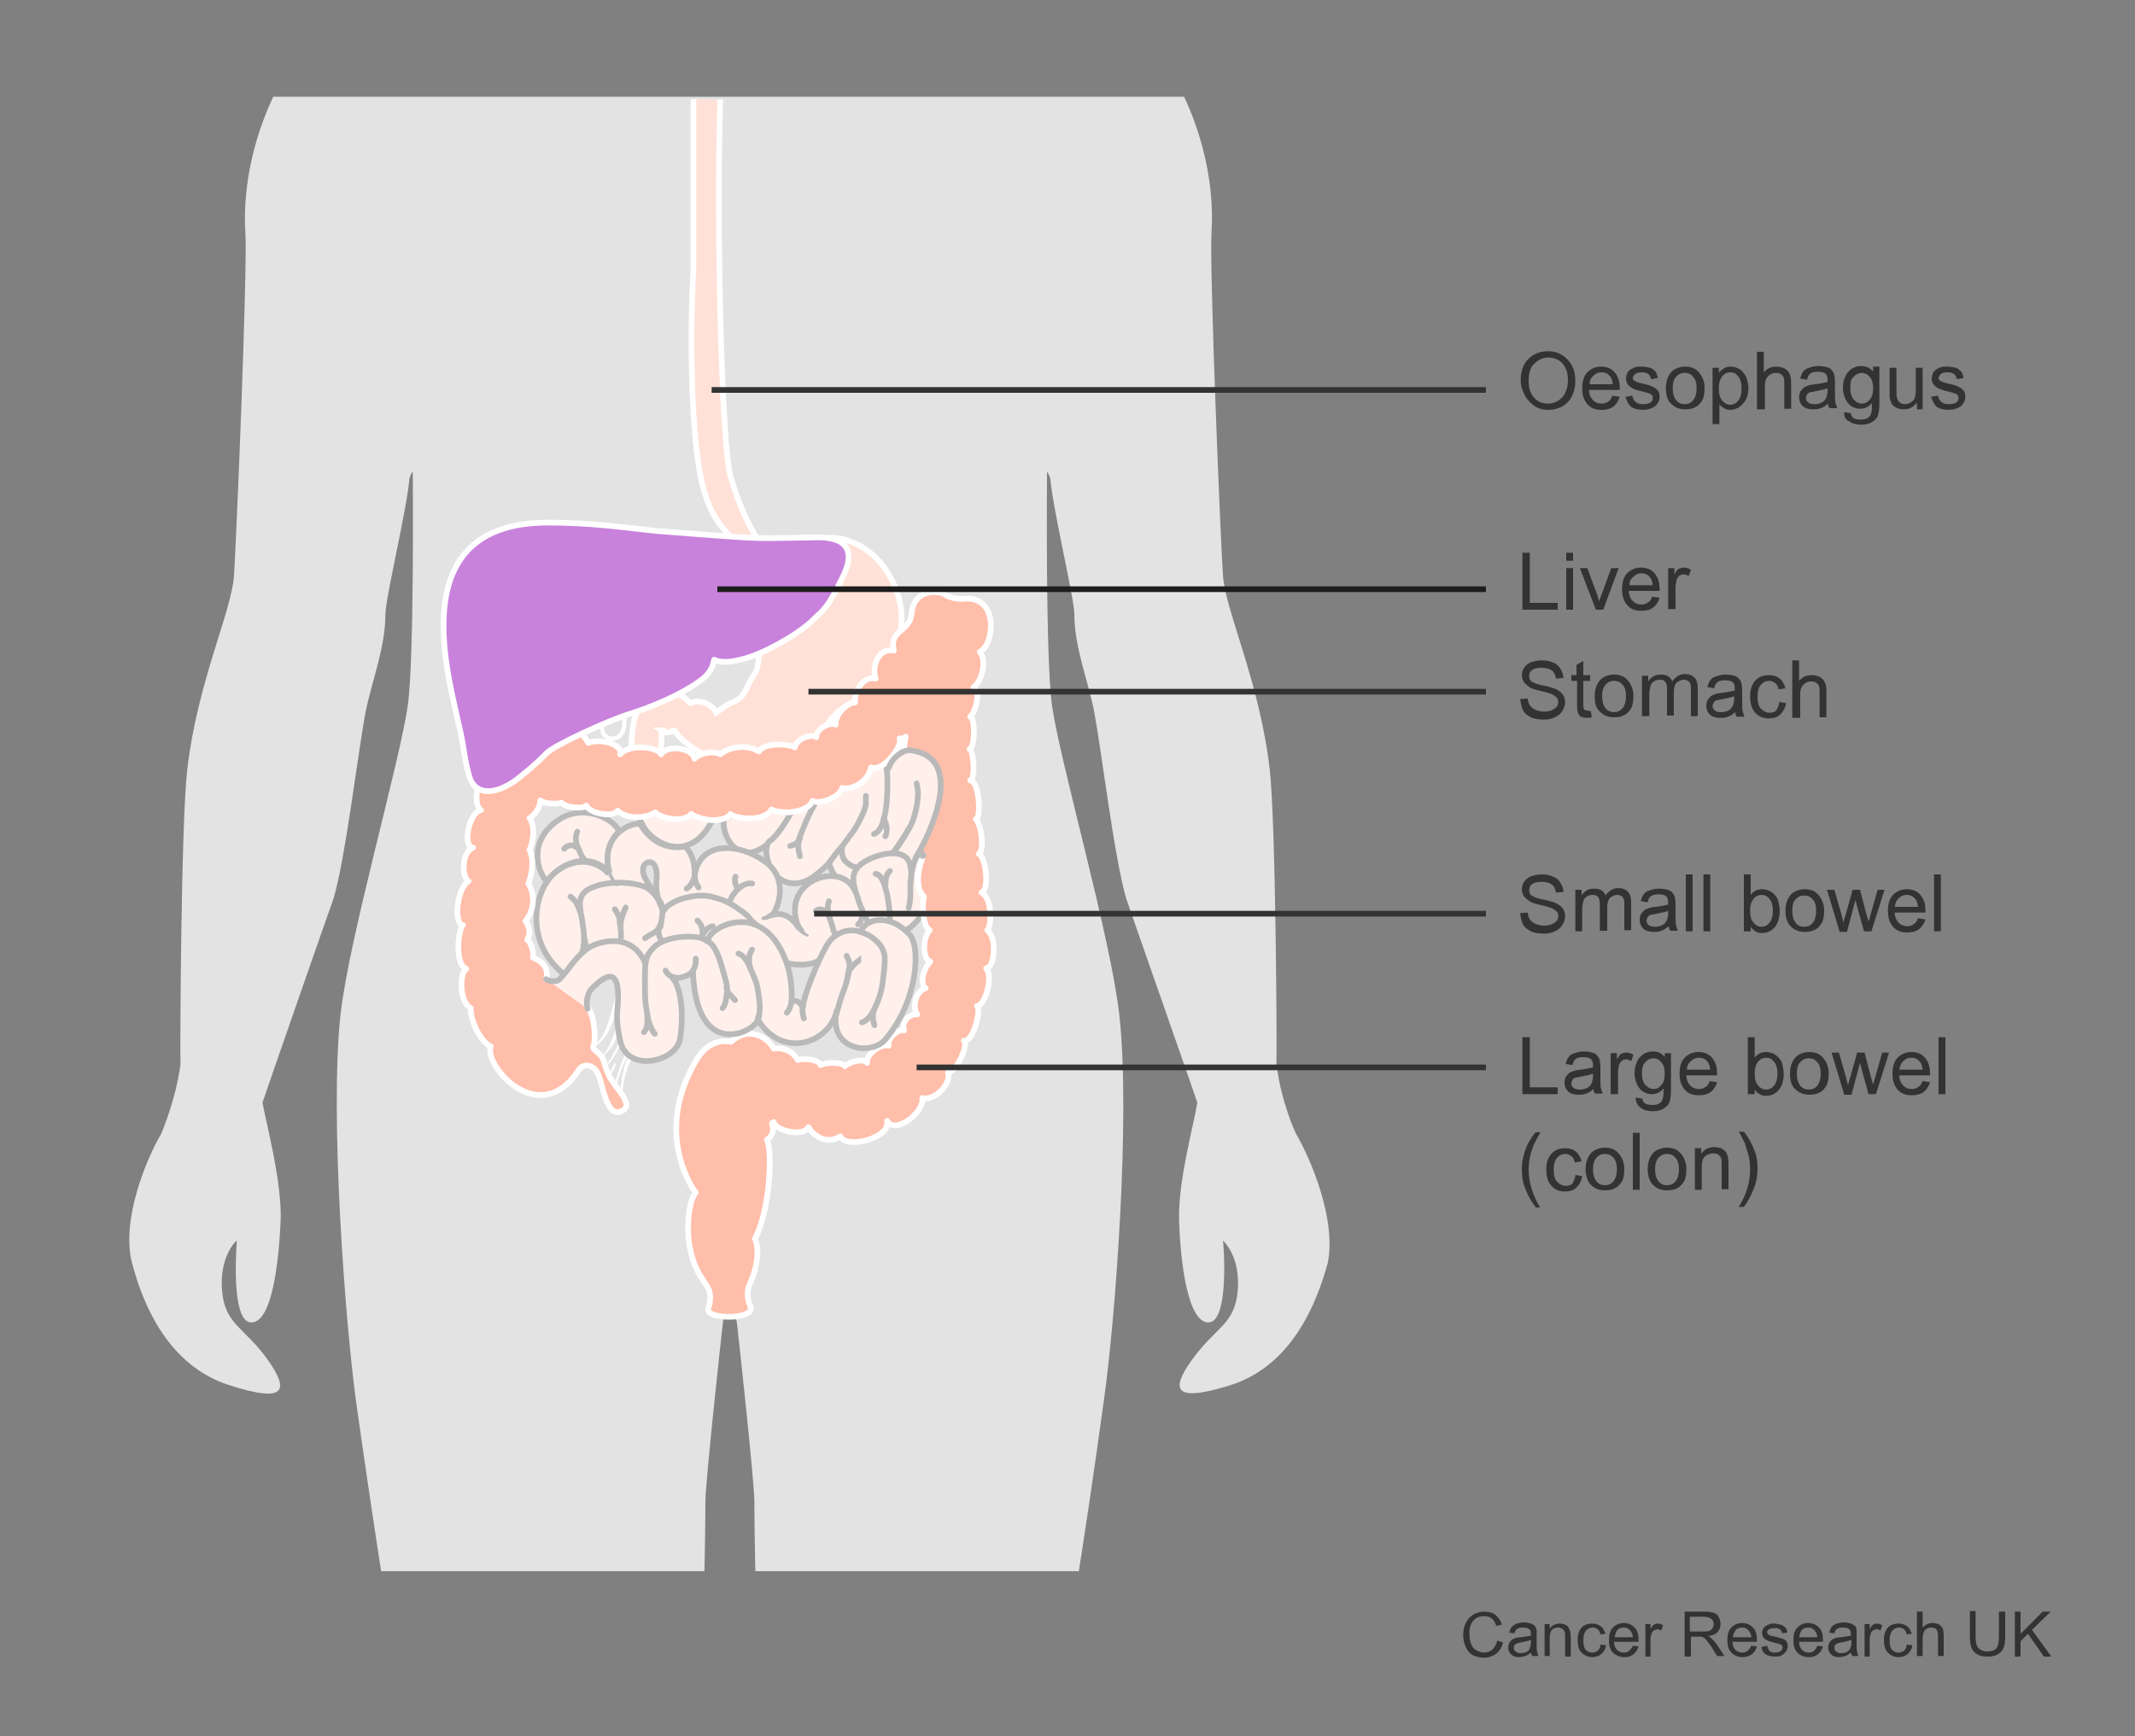 <?xml version="1.0" encoding="utf-8"?>
<!-- Generator: Adobe Illustrator 27.8.1, SVG Export Plug-In . SVG Version: 6.00 Build 0)  -->
<svg version="1.1" id="Layer_1" xmlns="http://www.w3.org/2000/svg" xmlns:xlink="http://www.w3.org/1999/xlink" x="0px" y="0px"
	 width="375px" height="305px" viewBox="0 0 375 305" style="enable-background:new 0 0 375 305;" xml:space="preserve">
<rect x="0" y="0" width="375" height="305" fill="#808080" stroke="none"/>
<style type="text/css">
	.st0{clip-path:url(#SVGID_00000051345284868216487600000009071637263509190055_);fill:#E3E3E3;}
	.st1{display:none;fill:#E3E3E3;}
	.st2{fill:none;}
	.st3{fill:none;stroke:#FFFFFF;stroke-width:0.75;}
	.st4{fill-rule:evenodd;clip-rule:evenodd;fill:#FFF0EB;stroke:#B9B9B9;stroke-linecap:round;}
	.st5{fill:none;stroke:#B9B9B9;stroke-linecap:round;}
	.st6{fill:#FFF0EB;stroke:#B9B9B9;stroke-linecap:round;}
	.st7{fill:#B9B9B9;}
	.st8{fill:#FFFFFF;}
	.st9{fill:#E3E3E3;stroke:#B9B9B9;stroke-linecap:round;}
	.st10{fill:#FFE1D7;stroke:#FFFFFF;}
	.st11{fill-rule:evenodd;clip-rule:evenodd;fill:#FFBEAA;stroke:#FFFFFF;stroke-linecap:round;stroke-linejoin:round;}
	.st12{fill:#C882DC;stroke:#FFFFFF;}
	.st13{enable-background:new    ;}
	.st14{fill:#333333;}
	.st15{fill:none;stroke:#333333;}
	.st16{fill:none;stroke:#1D1D1B;}
	.st17{fill:none;stroke:#B9B9B9;stroke-linecap:round;stroke-linejoin:round;}
</style>
<g>
	<g>
		<defs>
			<polygon id="SVGID_1_" points="47.9,276 199.9,276 240,223 229,160 228.8,116.1 228.8,17 29,17 29,115.6 17,251 40,265 52,250 
				59,259 			"/>
		</defs>
		<clipPath id="SVGID_00000152971391005901730220000000891703078057460368_">
			<use xlink:href="#SVGID_1_"  style="overflow:visible;"/>
		</clipPath>
		<path style="clip-path:url(#SVGID_00000152971391005901730220000000891703078057460368_);fill:#E3E3E3;" d="M227.6,199.1
			c-0.1-0.2-2.6-5.6-3.4-12.2c0.1-1.8-0.1-42.8-1.2-51.9c-1.8-15.4-7.8-27.7-8.2-34c-0.4-5.7-2.4-53.9-2-60.3
			c0.8-12.2-4.4-28.6-15.2-37.6c-12.4-10.5-20-12.6-29.6-15.4c-5.8-1.7-18.8-5.5-19.4-16.8c0-2.7-0.8-6.9-0.3-10.6
			c2.4-4,6.8-15.4,7.2-16.3c0.4-0.7,2.4-0.8,3.6-2.7c1.1-1.8,1.4-3.3,1.7-4.2c2.5-6.3,2.4-10.7,2.3-14.4c-0.1-5.4-3.6-4.3-4.9-4.2
			c0.3-4.9,0.1-10.1-0.8-14.9c0,0-4.7-25.1-29.5-24.7l0,0c-24.7,0-29.5,24.7-29.5,24.7c-0.9,4.9-1.1,10.1-0.8,14.9
			c-1.3-0.1-4.7-1.2-4.9,4.2c-0.1,3.7-0.1,8.1,2.3,14.4c0.3,0.9,0.7,2.4,1.7,4.2c1.2,2,3.2,2.1,3.6,2.7c0.4,0.8,4.8,12.2,7.2,16.3
			c0.5,3.6-0.3,7.9-0.3,10.6C106.6-17.8,93.5-14,87.8-12.3C78.3-9.4,70.7-7.2,58.3,3.2c-10.8,9.1-16,25.5-15.2,37.6
			c0.4,6.4-1.6,54.5-2,60.3c-0.4,6.3-6.4,18.6-8.2,34c-1.1,9.1-1.3,50.1-1.2,51.9c-0.9,6.5-3.3,11.9-3.4,12.2
			c-2.5,4.2-7.1,15.1-5.1,22.7c2,7.6,6.5,18,17,21.4s10.3,0.6,7-4.2c-4.2-6-7.7-6.3-8.2-12.4c-0.5-5.9,2.4-8.7,2.6-8.8l0,0
			c0,0.3-1.2,14.3,2.5,14.4c3.8,0.1,4.9-11.2,5.2-18c0.2-6.8-2.5-16.8-3.2-20.6c0-0.1,12.1-34.9,12.5-35.9
			c2.1-7.2,4.2-25.1,5.6-32.7c1.2-5.8,3.5-11.4,3.5-17.3c0-2.6,3.8-18.6,4.2-23.6c0-0.4,0.6-1.6,0.6-1.2c0,0,0.3,32.9-0.9,41.1
			c-1.5,10.2-10.3,40.7-11.8,54.2c-1.9,17.7,0.8,53.4,2.7,67.6c3.6,25.6,7.1,47.5,9.2,58c1,4.4,4.2,27.2,4.2,27.2
			c0.6,3.2,0.8,11,1.4,14.2c1.9,9.8,0.8,25.6-0.1,35.6c-0.2,2.2-0.4,12.6-0.3,15.7c0,0,1.7,27.2,5.9,45.6c0.6,2.7,4.7,41.8,4.8,46.5
			c0.2,4.5-2,8.9-1.3,13.4c0.3,2.5-1.4,8.2-1.4,8.2s-4.7,4.8-7.3,7.6l0,0c-2.6,3.4-2.7,5.8-0.8,6.7c0,0,1.1,0.7,2.2,0
			c0.3,0,1.1,0.4,1.5,0.4h0.1h1.5c0.4-0.1,0.6-0.4,1-0.4c0.5,0,1.1,0.2,1.7,0.4H89c0,0,0,0,0.1,0c0,0,1.4-0.4,1.5-0.4
			c0.2,0.2,0.5,0.3,0.8,0.4h4.7c0.7-0.2,1.4-0.4,1.9-0.8c0.1-0.1,1.6,0.4,3.5,0.8h4.9l0,0c1-0.4,3.3,0.4,5.2-1.8
			c1.1-1.1,1.5-4,1.3-5.4c-0.2-1.3-0.9-2.3-0.9-3.6c0-1.4-0.9-2.8-0.8-4.2c0-3.7-0.3-3.7-0.7-6.3c-0.3-1.6,0.8-1.1,0.4-7
			c-0.2-2.2-0.7-4.7-1.5-7c-0.5-1.5-0.8-6.5-0.8-9c0,0,6.1-39.5,6.2-42.4c0,0,1-10,1-10.6c1-21.4-0.2-39.1-1.9-44.9
			c-1.4-7.2,0.1-17.2,0.9-23.4c0.8-5.8,1.4-13.8,1.8-19.8c0,0,1.8-10.6,3-17.7s0.8-10.5,2-17.8c1.9-11.5,1.6-8.6,1.9-20.2
			c0.2-5,0.4-15.1,0.4-20.1c0-3.3,2.6-27.4,3.1-31.7c0.1-0.6,0.6-0.9,1.2-0.9c0.6,0,1.1,0.4,1.2,0.9c0.5,4.3,3.1,28.3,3.1,31.7
			c0,5,0.2,15.1,0.4,20.1c0.4,11.6,0.1,8.7,1.9,20.2c1.2,7.3,0.8,10.6,2,17.8c1.2,7.1,3,17.7,3,17.7c0.4,6,1,14.1,1.8,19.8
			c0.8,6.2,2.4,16.2,0.9,23.4c-1.7,5.8-2.9,23.5-1.9,44.9c0,0.6,1,10.6,1,10.6c0.2,2.8,6.2,42.4,6.2,42.4c0,2.5-0.3,7.5-0.8,9
			c-0.8,2.3-1.3,4.8-1.5,7c-0.5,5.9,0.6,5.4,0.4,7c-0.5,2.6-0.7,2.6-0.7,6.3c0.2,1.4-0.8,2.8-0.8,4.2c0,1.3-0.7,2.3-0.9,3.6
			c-0.2,1.4,0.2,4.3,1.3,5.4c1.8,2.2,4.1,1.5,5.2,1.8l0,0h4.9c1.8-0.3,3.4-0.8,3.5-0.8c0.5,0.3,1.2,0.6,1.9,0.8h4.7
			c0.3-0.1,0.5-0.2,0.8-0.4c0.1-0.1,1.4,0.4,1.5,0.4c0,0,0,0,0.1,0h4.2c0.6-0.2,1.2-0.4,1.7-0.4c0.4,0,0.6,0.2,1,0.4h1.5h0.1
			c0.4,0,1.1-0.4,1.5-0.4c1.1,0.7,2.2,0,2.2,0c1.9-0.9,1.8-3.3-0.8-6.7l0,0c-2.6-2.9-7.3-7.6-7.3-7.6s-1.7-5.7-1.4-8.2
			c0.7-4.5-1.5-8.9-1.3-13.4c0.1-4.7,4.2-43.8,4.8-46.5c4.2-18.5,5.9-45.6,5.9-45.6c0.1-3.1-0.1-13.5-0.3-15.7
			c-0.9-10-2-25.9-0.1-35.6c0.6-3.2,0.8-11,1.4-14.2c0,0,3.2-22.8,4.2-27.2c2.1-10.6,5.7-32.4,9.2-58c2-14.1,4.7-49.9,2.7-67.6
			c-1.5-13.6-10.3-44-11.8-54.2c-1.2-8.2-0.9-41.1-0.9-41.1c0-0.4,0.6,0.9,0.6,1.2c0.4,5.1,4.2,21,4.2,23.6c0,6,2.4,11.6,3.5,17.3
			c1.4,7.6,3.5,25.5,5.6,32.7c0.3,1,12.5,35.7,12.5,35.9c-0.6,3.8-3.4,13.8-3.2,20.6s1.4,18.1,5.2,18c3.7-0.1,2.6-14.2,2.5-14.4l0,0
			c0.1,0.1,3.1,2.8,2.6,8.8c-0.5,6.1-4,6.4-8.2,12.4c-3.3,4.7-3.5,7.5,7,4.2c10.5-3.4,14.9-13.8,17-21.4
			C234.8,214.2,230.1,203.3,227.6,199.1z"/>
	</g>
</g>
<path class="st1" d="M184,103.9c1.8-9.2,3.7-23.5,4.1-28c0.5-4.8,2-12.3,2-12.3c-0.5,5.8,2.7,22.7,5,30.8c1,3.5,1.8,6,2.4,9h30.9
	c0.7-12.8,0.2-31.1-1.1-37.8c-1.9-10.2-0.6-13.8-0.2-21c0.6-8.7,0.1-18.1-2.3-27.5H17.4c-1.5,8.2-1.7,16.3-1,23.9
	c0.6,7.3,1.9,10.9,0.2,21c-1.2,6.6-1.4,25.3-0.5,38.2c0.1,1.3,0.1,2.1,0.1,3.3h30.3c0.6-3.8,1.5-6.9,2.7-11.3
	c2.2-8,5.1-24.8,4.5-30.6c0,0,1.6,7.5,2.2,12.4c0.6,4.8,2.9,21,5,30.1c2.2,9.5,0.9,10.6-1.7,20.7c-2,8.1-2.8,15.4-2.5,20
	c0.2,3.4-2.9,13.8-4.3,19.2c-5.3,20.7-6.4,90.6-3.8,123.7h66.6c0.8-7.8,2.7-45,2.6-47.6c0,0,2.3,1,5.5,0.9s5.4-0.8,5.4-1.3
	c0-0.4,2.1,39.7,3,48h66.6c2-32.9,0.2-100.7-5.5-121.5c-1.5-5.5-4.8-16-4.6-19.4c0.2-4.6-0.6-11.9-2.8-20.1c-2.7-10.2-4-11.4-2-20.8
	C183.7,105.2,183.8,104.6,184,103.9"/>
<path class="st2" d="M228.4,103.4c0.6-12.8,0.1-31.3-1.1-37.8c-1.9-10.2-0.6-13.8-0.2-21c0.6-8.7,0.1-18.1-2.3-27.5"/>
<g>
	<path class="st3" d="M113.9,122c-0.1-0.2-1.2-2.9-1.4-3.1c0,0,0,0,0-0.1c-0.4-1.5-0.2-3.6,0.1-4.3c0.4-0.7,1.8-1.5,2.3-1.8
		c0.2-0.1,0.1-0.2,0-0.4c-0.1-0.2-0.1-0.4-0.3-0.3c-0.9,0.4-1.9,0.9-2.3,1.5c-0.1-0.9-0.6-1.5-1.6-2.2c-0.2-0.1-0.2,0-0.3,0.2
		c-0.1,0.2-0.2,0.3,0,0.4c1,0.6,1.4,1.8,1.3,2.2c-0.1,0.4-0.5,2.3-0.4,3.5c-0.1,0-0.1-0.1-0.2-0.1c-0.6-0.4-1.3-0.4-1.9-0.2
		c-0.7,0.3-1.2,0.9-1.5,1.8c-0.3,0.7-0.3,1.6-0.4,2.5c0,0-0.1,0.1-0.1,0.2c-0.4,0.6-0.8,1.8-0.8,2.5s-0.2,1-0.5,1.8
		s-0.3,2.5,0.3,3.1c0.6,0.6,1.8,0.8,2.6,0.1c1-0.8,1-2.9,0.7-3.6c-0.4-0.8-0.3-0.8-0.3-1.2c0-0.4-0.2-1.1-0.3-1.6
		c-0.1-0.5-0.4-0.8-0.5-1.6c0-0.7,0.1-1.3,0.3-1.9c0.2-0.6,0.5-1,0.9-1.1c0.3-0.1,0.7-0.1,1.1,0.1c1.4,0.9,1.8,2.4,2.5,4.3"/>
</g>
<path class="st4" d="M116.2,142c-0.8,0.7-2.5,0.8-4,0.6c0,4.6,8.8,10.7,13.2,0.9c-1.1-0.2-2.2-0.6-2.9-1.1
	C121,144.3,116.7,143,116.2,142z"/>
<path class="st4" d="M136.3,140.9c-1.2,2.7-6,2.6-7,1.5c-0.4,0.7-1.2,1-2.1,1.2c-0.9,4.4,5,12.1,12.2-1.6
	C138.2,142,136.8,141.2,136.3,140.9z"/>
<path class="st4" d="M153.3,133.2c-0.6,2.4-2.7,4.4-4.4,3.8c-0.2,1.7-4.3,3-5.7,2.2c-0.6,1.6-2,2.6-3.7,2.7c-0.7,1-2.6,4.8-4.4,5.9
	c-1.7,2,1,9.7,7,6.7c1-0.5,3.1-2.4,3.5-2.9c1.6,5.9,10.7,8.2,15.1,0.6c1.9-3.4,7.9-19.5-0.7-20.3c-1.4-0.1-2.8,1.2-4.2,3.4
	C155.5,133.5,153.7,133.2,153.3,133.2z"/>
<path class="st5" d="M140.5,150.4c-0.3-1.1-0.4-2.1-0.1-3.2c0.2-0.5,0.4-1,0.6-1.5c0.3-0.6,0.5-1.4,0.9-2.1c0.8-1.8,1.7-3.4,3-4.7"
	/>
<path class="st5" d="M138.8,148.6c0.7-0.2,1.4-0.5,1.7-1.3"/>
<path class="st5" d="M152.1,139.8c-0.1,0.6,0.1,1.3-0.1,1.9c-0.2,0.7-0.5,1.4-0.8,2c-0.6,1.2-1.2,2.3-2,3.2c-0.6,0.9-1.3,1.8-2,2.6
	s-0.9,1.2-1.5,2"/>
<path class="st5" d="M155.5,146.9c0.5-0.8,0.2-2.4-0.3-3.1"/>
<path class="st5" d="M161,137.6c0.2,0.9,0.3,1.6,0.2,2.6c-0.1,1.4-0.4,2.5-0.8,3.8c-0.4,1.1-1,2-1.6,3c-0.6,0.9-1.2,2-2,2.8
	c-1.2,1.3-2.9,2.6-4.5,2.6c-1,0.1-2,0.1-2.9-0.4c-0.6-0.4-1.2-0.8-1.4-1.6c-0.2-0.6-0.1-1-0.1-1.6"/>
<path class="st6" d="M159.9,155.1c0,0.4,0.7-3.4-0.9-4.6c-2-1.5-6.6,0.1-8.1,1.6c-0.9,0.9-1.3,1.9-0.8,3.9c0.1,0.3,0.3,1-0.2,0
	c-2.7-4.8-13.2-1-9.5,7.2c-0.9-1.6-2.5-3.1-4.7-2.5c1-1.3,2.9-6.4-1.4-9.4c-4.3-3.1-11.1-3.8-12.3,2.3c0.1-2.4-0.8-4.1-1.7-4.9
	c-1.4,0.3-5.2,0.5-7.9-4c-1.5-0.2-7.1,1.8-5.5,8.8c-1.8-2.2-5.6-3.2-9.2-0.4c-3.8,2.8-6.2,12.7,2.1,18.6c2.5-0.7,6-1.2,7.3-0.6
	c1-0.6,2-1.3,1.9-2.7c0.2,1.1,1.5,3,4.2,3.2c0.6-4.5,7.5-8.8,10.7-5.7c0-2.4,10-8,13.9,3.1c1,0.5,4.7,0.9,6.3-0.5
	c1.4-3.6,3.3-5.4,7-4.5c0.4-2.5,5-2.9,7.7-0.4c2.3-0.9,8.6-8.6,2.9-13.6C160.2,150.3,159.9,155.1,159.9,155.1z"/>
<path class="st6" d="M108.7,146.1c-0.3-1.8-6.5-5.8-11.6-1.3c-4.5,3.9-2.3,9-1,10c1.4-2.3,6.8-5.9,11-1.5
	C106.2,150.6,106.8,147.9,108.7,146.1z"/>
<path class="st5" d="M100.2,157.5c0.7,0.6,1.1,1,1.4,1.9c0.4,0.8,0.6,1.7,0.7,2.6c0.3,1.8,0.5,3.7-0.1,5.5"/>
<g>
	<g>
		<path class="st7" d="M104.1,166.9c-0.2-0.2-0.4-0.5-0.5-0.7c-0.1-0.1-0.1-0.2-0.2-0.3c0-0.1,0-0.1-0.1-0.2c0,0.1,0,0,0-0.1v-0.1
			c0-0.2-0.1-0.4-0.1-0.5c-0.1-0.3-0.1-0.5-0.3-0.8c-0.1-0.1-0.1-0.2-0.3-0.2c-0.1,0-0.3,0.1-0.3,0.2c-0.1,0.3-0.1,0.6,0,1
			c0,0.1,0.1,0.2,0.1,0.3v0.1v0.1v0.1c0-0.1,0-0.1,0,0c0.2,0.6,0.7,1,1.1,1.5C103.9,167.5,104.3,167.2,104.1,166.9L104.1,166.9z"/>
	</g>
</g>
<path class="st5" d="M108,159.7c0.2,0.4,0.5,0.8,0.7,1.3s0.1,1,0.2,1.4c0.2,1.1,0.3,2.5-0.1,3.6"/>
<path class="st5" d="M109.9,159.4c-0.5,1.1-0.9,2.2-0.9,3.4"/>
<path class="st5" d="M113.3,164.8c0.5-0.4,1.2-0.7,1.8-1.1c0.5-0.4,0.7-0.9,0.9-1.2"/>
<path class="st5" d="M116.7,165.6c-0.5-0.3-0.9-0.9-1-1.6c-0.1-0.6,0.1-0.8,0.2-1.4"/>
<path class="st5" d="M116.4,160.3c0.5-1.4,2.8-2.3,4-2.6c1.7-0.4,3.5-0.6,5.2,0c0.7,0.2,1.5,0.4,2.2,0.8c0.7,0.3,1.4,0.8,2.1,1.3
	c0.5,0.3,1,0.7,1.4,1.1c0.2,0.2,0.4,0.4,0.6,0.7c0.3,0.3,0.8,0.7,1.1,1.1"/>
<path class="st5" d="M122.5,161.7c1.2,1.1,1,2.5,0.5,4"/>
<path class="st5" d="M125.2,162.7c-0.9,0.1-1.5,1-1.9,1.7"/>
<g>
	<g>
		<path class="st7" d="M141.9,164.1c-0.1,0-0.1-0.1-0.2-0.1c0,0-0.1,0-0.1-0.1c0,0,0.1,0.1,0,0l0,0c-0.1,0-0.1-0.1-0.2-0.2l-0.1-0.1
			c-0.1-0.1,0.1,0.1,0,0c0,0,0,0,0-0.1c-0.1-0.1-0.1-0.2-0.1-0.2c-0.1-0.1-0.1-0.2-0.2-0.3c-0.1-0.1-0.1-0.2-0.2-0.3
			c0-0.1-0.1-0.1-0.1-0.2c-0.1-0.1-0.2-0.2-0.3-0.3s-0.2-0.1-0.4,0c-0.1,0-0.2,0.2-0.2,0.3s0,0.1,0,0.2c0,0.1,0,0.2,0.1,0.3
			c0,0.1,0.1,0.1,0.1,0.2c0.1,0.1,0.1,0.2,0.2,0.3c0.1,0.1,0.2,0.2,0.3,0.3s0.2,0.2,0.3,0.2c0.1,0.1,0.3,0.2,0.4,0.3c0,0,0,0,0.1,0
			c0,0,0.2,0.1,0,0c0.1,0,0.1,0.1,0.2,0.1c0.1,0,0.1,0.1,0.2,0.1C142,164.7,142.2,164.2,141.9,164.1L141.9,164.1z"/>
	</g>
</g>
<path class="st5" d="M143.3,160c1-0.7,2,0.1,2.4,1.2"/>
<path class="st5" d="M145.6,158.3c-0.4,1.1-0.1,2.1,0.2,3.2c0.2,0.6,0.4,1.1,0.5,1.6c0.1,0.4,0.4,1.4,1,1.4"/>
<g>
	<g>
		<g>
			<path class="st8" d="M109,194.8c0.4-1.6,0.3-3.3,0.6-4.9c0.1-0.7,0.4-1.5,0.6-2.2c0.1-0.4,0.3-0.7,0.4-1c0.2-0.4,0.4-0.7,0.6-1
				c0.1-0.3-0.2-0.7-0.5-0.4c-0.5,0.5-0.8,1.3-1,2s-0.3,1.5-0.5,2.2c-0.3,1.7-0.1,3.5-0.5,5.2C108.7,195,109,195,109,194.8
				L109,194.8z"/>
		</g>
	</g>
	<g>
		<g>
			<path class="st8" d="M104.3,183.9c1.4-0.7,2.4-2.2,3-3.6c0.8-1.9,1.4-3.9,1.6-5.9c0-0.3-0.5-0.4-0.6-0.1
				c-0.5,1.8-0.9,3.6-1.5,5.4c-0.5,1.6-1.2,3.1-2.6,4.1C104.1,183.8,104.2,183.9,104.3,183.9L104.3,183.9z"/>
		</g>
	</g>
	<g>
		<g>
			<path class="st8" d="M105.3,186.2c1-1,2-1.9,2.6-3.1c0.6-1.2,1-2.6,1.2-4c0-0.3-0.4-0.3-0.5-0.1c-0.5,1.3-0.6,2.6-1.2,3.8
				C107,184.1,106.1,185.1,105.3,186.2C105.2,186.2,105.3,186.3,105.3,186.2L105.3,186.2z"/>
		</g>
	</g>
	<g>
		<g>
			<path class="st8" d="M106.2,187.7c1.4-1.4,2.4-3.2,3.1-5c0.1-0.3-0.3-0.4-0.4-0.1c-0.4,0.9-0.7,1.8-1.2,2.6s-0.9,1.7-1.6,2.4
				C106,187.6,106.1,187.8,106.2,187.7L106.2,187.7z"/>
		</g>
	</g>
	<g>
		<g>
			<path class="st8" d="M106.9,189.2c0.3-0.3,0.6-0.7,0.8-1.1c0.2-0.4,0.3-0.8,0.5-1.2c0-0.1,0-0.2-0.1-0.2s-0.2,0-0.2,0.1
				c-0.2,0.4-0.4,0.7-0.5,1.1c-0.2,0.4-0.4,0.8-0.6,1.1C106.6,189.1,106.8,189.3,106.9,189.2L106.9,189.2z"/>
		</g>
	</g>
	<g>
		<g>
			<path class="st8" d="M108.3,191.5c-0.1-1.1,0.4-2.2,0.7-3.2c0.4-1.2,1-2.3,1.5-3.4c0.1-0.3-0.3-0.5-0.4-0.2
				c-0.6,1.1-1.1,2.4-1.5,3.6c-0.3,1-0.7,2.2-0.6,3.3C108,191.7,108.3,191.6,108.3,191.5L108.3,191.5z"/>
		</g>
	</g>
</g>
<path class="st5" d="M102,160.1c-0.2-1.1-0.3-2.4,0.6-3.3c0.8-0.8,1.9-1.1,2.9-1.4c2.4-0.5,5.2-0.5,7.6,0.3c1.1,0.4,2.2,1.7,2.9,2.8
	c0.7,1.3,0.2,2.9,0,4.3"/>
<path class="st9" d="M116.6,159.8c-0.6-1.4-3.1-4.9-3.5-6c-0.2-0.7-0.3-1.5,0.2-2s1.2-0.5,1.6,0.1c0.5,0.7,0.5,1.9,0.4,2.9
	c-0.2,1.8,0.5,4.3,1.3,5.1"/>
<path class="st5" d="M120.6,156.1c0.8-0.4,1.5-1.9,1.5-2.9"/>
<path class="st5" d="M122.7,155.9c-0.5-0.7-0.6-1.2-0.7-2"/>
<path class="st5" d="M132.1,155.2c-1.8-0.3-3.6,1.9-4,3.4"/>
<path class="st5" d="M129.2,154c-0.3,0.6,0,1.6,0.4,2.1"/>
<g>
	<g>
		<path class="st7" d="M133.9,161.6c0.3,0,0.6,0,0.9-0.1c0.3-0.1,0.6-0.3,0.8-0.5c0.2-0.1,0.4-0.2,0.4-0.5c0-0.1,0-0.2-0.1-0.3
			s-0.2-0.1-0.4,0c-0.1,0-0.1,0.1-0.2,0.1c-0.1,0-0.1,0.1-0.2,0.1c-0.1,0.1-0.3,0.2-0.4,0.3c-0.1,0-0.1,0.1-0.2,0.1
			c0,0-0.1,0-0.1,0.1l0,0c-0.1,0,0,0,0,0c-0.2,0.1-0.3,0.1-0.4,0.1c-0.1,0-0.2,0.1-0.2,0.2C133.8,161.5,133.8,161.6,133.9,161.6
			L133.9,161.6z"/>
	</g>
</g>
<path class="st5" d="M101.4,146.1c-0.5,1-0.2,2.3,0.3,3.2c0.3,0.7,0.7,1.8,1.5,2.1"/>
<path class="st5" d="M99.1,149.1c0.4-0.4,0.5-0.5,1.1-0.6c0.4-0.1,0.8,0.2,1.2,0.4"/>
<path class="st10" d="M126.5,17.5c-0.7,23.8,0.3,60.9,1.8,66.1c3.2,11.4,8.5,16,9,16.4l0.3,0.3c1.4,0.2,1.8-1.7,2.1-2.3
	c0.5-1.1,1.3-2.2,2.5-2.7c5.4-2.5,11,1.1,13.4,4.8c3.4,5.2,3.3,9.8,1.6,14.3c-1.1,2.9-2,4.2-4.3,6.7c-1.2,1.3-3.1,2.2-4.6,3.1
	c-2.8,1.8-3.4,4.3-5.7,6.5c-1.7,1.6-3.4,2.4-6.8,3.2c0,0-7.2,2.1-13.9-2.4c-3.3-2.2-3.5-3.5-3.5-3.5c-0.2,0.6-1.2,1-2.2,0.3h0.1
	c-0.1,0.4-0.1,0.8-0.1,1.5c-0.1,0.8-0.1,1.7-0.1,2.4l-5.2-1c0-0.6,0-1.2,0.1-1.8c0.3-4.2,1.3-5.8,3.1-7.2l0.3-0.2
	c1.9-1.1,4.8-0.8,6.7,1.4l0.2,0.1c1.4-0.8,3.8,0.2,4.5,1.7c0.9-0.6,1.7-1.4,2.8-1.8c1.4-0.5,2-1.3,2.7-2.8c0.5-1.4,1.6-2.2,1.8-3.8
	c0.6-3.3,0.7-6.7,2.5-9.7c0.4-0.9,1.9-1.9,1.3-3.1c-0.4-0.7-0.8-1.2-1.1-2c-0.6-1.5-1.6-2-2.7-2.8c-1.8-1.4-4-4-4.2-4.3
	c-2-2.2-4.6-4.3-6-12c-1.6-8.9-1.7-25.7-1.1-35.5c0-0.5,0-22,0-30"/>
<path class="st11" d="M95.9,172c0.5-1.4-0.1-2.9-2.3-3.8c0.2-0.8-0.3-2.7-1-3.1c0.5-0.7,0.6-2.2-0.3-3.3c1.2-1.4,2-4.2,0.5-6.6
	c0.6-1.5,1.1-4.2,0.2-5.9c0.5-0.9,1.2-3.9,0-5.6c0.6-0.3,1.9-1.6,1.9-3.1c0.6,0.6,3.1,0.7,3.7,0.4c1,1,3.8,1.1,4.4,0.5
	c0.6,1.5,4.8,2.1,5.5,0.9c0.3,0.4,1.4,1,2.6,1.1c1.5,0.2,3.1-0.2,4-0.8c0.6,0.9,4.8,2,6.3,0.3c0.7,0.5,1.8,0.8,2.9,1
	c0.7,0.1,1.3,0.1,1.9,0c0.9-0.1,1.7-0.4,2.1-1c1,0.9,6,1.4,7.2-0.8c0.5,0.3,1.6,0.5,2.9,0.5c1.7-0.1,3.7-0.6,4.3-2
	c1.4,0.7,5-0.8,5.2-2.3c1.7,0.5,4.6-1.1,5.1-3.6c2.2,0.9,5.7-4,5-5.1c0.3,0.1,0.7,0,1.1-0.3c-0.2,0.8-0.8,3.3,0.8,4.7
	c0,0-1.1,3.3,0.6,4.6c0,0-1.6,3.4,0.8,5.4c0,0-1.8,4.6,0.9,6.1c0,0-2.2,5.2,0.1,7.3c-0.5,2.1,0,5.5,1,5.9c-1.3,1.4-1.3,5,0.1,5.5
	c-1.7,1.9-1.6,4.4-0.8,4.7c-1.1,0.1-2.7,2.6-1.5,4.6c-1.3-0.2-2.9,1.3-2.3,2.8c-1.1-0.3-3,1.4-2.7,2.7c-1.3-0.5-4.1,1.6-3.8,3
	c-0.8-1-3.5,0.1-3.9,0.6c-0.4-0.8-3.4-0.7-4.3-0.2c-0.3-1.1-3.1-1.2-4-0.9c-0.5-1-1.9-2.3-4.2-2c-1-1.9-4.3-4.1-7.5-1.2
	c-3.6-0.7-5.6,2.3-6.2,3.4c-7.7,13.2,0,23.1,0,23.1c-1.3,1.5-1.7,6.6-1,9.8c0.6,3,1.6,4.6,2.7,6.2c0.9,1.2,1.1,2.4,0.5,4.4
	c-0.6,1.9,8.4,2,7.4-0.4c-0.6-1.5-0.7-2.7,0-4.2c2.2-5.1,0.8-7.7,0.8-7.7c2.7-5.1,3.1-15.4,2.1-17.4c1.2-0.7,1.2-1.9,0.9-2.8
	c0-0.4,0.3,0,0.3-0.3c0.3,1.5,5.1,2.7,6.1,0.9c1,1.7,3.4,3.1,5.6,1.6c1.1,2.4,9,0.2,8.2-2.7c1.5,2.5,6.6-1.6,6.2-4
	c2.3,0.5,5.2-2.7,4.5-4.5c1.6-0.1,3.7-5.1,2.8-5.6c1.7,0.3,3.1-5.6,2.3-6.1c1.5-0.1,2.9-5.2,1.6-6.6c1.5,0,2-5.4,0.2-6.7
	c0.9-0.8,0.8-5.8-1-6.6c1.5-0.6,0.7-6.4-0.5-6.8c0.9-0.2,0.7-4.7-0.5-6.1c1-0.1,0.6-6.8-1-6.8c1-0.3,0.6-5.3-0.1-5.5
	c1-0.5,1-5.5,0.1-5.7c0.9-0.7,2-4.4,0.6-5.2c1-0.5,2.6-4.1,1.1-6.2c2.5-1.1,3.6-10.1-3.1-9.3c-1,0.1-2.6-0.4-3.1-0.8
	c-0.5-0.5-5.4-1.4-5.8,3.5c-0.3,3.1-4,2.7-3.1,6.4c-2.8-0.6-3.9,2.9-3.2,4.9c-2.6-0.6-3.9,3.1-3.6,4.2c-1.4-0.1-3.7,2.4-3.4,3.9
	c-1.4-0.6-3.6,1.1-3.4,2.2c-0.6-0.6-3.5,0.1-3.8,1.8c-0.8-0.6-5.3-1-6.3,0.7c-2.3-1.4-5.4-0.7-6.8,0.5c-1.4-0.8-4,0-4.5,0.8
	c-0.4-2-4.8-2.5-5.9-0.8c-0.5-1.3-5.5-1.9-7.2,0c0.6-1.7-3.4-2.9-5.6-2c-1.4-2.7-3.5-3.1-6.3-2.7c-1.9-4.2-6.9-4.7-8.4-2
	c-0.8,1.5-1.7,1.6-2.2,1.7c-2.6,0.4-4.4,6.2-1.6,9.9c-1.4,0.3-1.4,4.6-0.3,4.9c-2.2,0.4-3.3,6.6-1.4,6.6c-2.1,0.8-2,5.2-0.8,5.9
	c-2,1.1-2.7,7.5-1,7.7c-0.7,0.4-1.6,6.8,0.6,7.7c-1.2,0.6-1.3,5.8,0.8,6.9c-0.2,1.8,1.6,5.9,3.5,6.7c-1.3,3.3,8.6,14.8,15.5,4.1
	c0.8-1.2,2.4-0.8,3.1,0.3c1.1,1.6,1.6,8.9,4.7,6.8c1.8-1.2-1.6-4-2.6-6.2c-1-2.1-0.6-2.9-2-4c-0.6-0.5-0.9-0.6-0.6-1.3
	s0.4-5.9-2-7.7"/>
<g>
	<g>
		<g>
			<path class="st7" d="M161,132.8c-0.9,0.6-1.3,1.5-1.6,2.4c-0.2,0.9-0.3,1.9,0,2.8c0.1,0.4,0.3,0.9,0.6,1.2c0.3,0.2,0.6,0.3,0.9,0
				c0.3-0.3,0.1-0.6-0.1-0.8c-0.5-0.5-0.5-1.4-0.6-2.1c-0.1-1.2,0.1-2.3,1-3.2C161.4,133,161.2,132.7,161,132.8L161,132.8z"/>
		</g>
	</g>
	<g>
		<g>
			<path class="st7" d="M161.6,137.9c-1.2,0.3-1.8,1.7-2,2.8c-0.1,0.7-0.1,1.4,0.2,2.1c0.1,0.4,0.3,0.7,0.5,1s0.5,0.8,0.9,0.9
				c0.3,0,0.7-0.1,0.6-0.5c0-0.4-0.3-0.6-0.5-0.9c-0.2-0.2-0.3-0.5-0.4-0.8c-0.2-0.5-0.2-1.1-0.2-1.7c0.1-1,0.2-2.1,1.1-2.6
				C161.9,138.2,161.8,137.9,161.6,137.9L161.6,137.9z"/>
		</g>
	</g>
	<g>
		<g>
			<path class="st7" d="M162,143.6c-0.5,0.1-0.9,0.5-1.1,0.9c-0.3,0.6-0.5,1.3-0.6,2c-0.2,1.5,0.2,3.3,1.5,4.3
				c0.2,0.1,0.4,0.1,0.6,0c0.1-0.1,0.2-0.2,0.3-0.4s0-0.4-0.2-0.6c-0.5-0.5-0.9-1.1-1.1-1.9c-0.1-0.4-0.1-0.9-0.1-1.3
				c0-0.5,0.1-1,0.2-1.5c0.1-0.4,0.1-1,0.5-1.1C162.2,143.8,162.2,143.5,162,143.6L162,143.6z"/>
		</g>
	</g>
	<path class="st4" d="M160.8,150.7c2.8-4.5,8.8-17.6-0.8-18.9c-1.2-0.2-3.3,1.2-3.9,3.1"/>
</g>
<path class="st5" d="M161,137.6c0.2,0.9,0.3,1.6,0.2,2.6c-0.1,1.4-0.4,2.5-0.8,3.8c-0.4,1.1-1,2-1.6,3c-0.6,0.8-1.1,1.7-1.7,2.5"/>
<path class="st5" d="M153.8,153.5c1.7,0.1,2.5,5.4,2.5,8"/>
<path class="st5" d="M156.3,153c-0.8,0.9-0.7,1.2-0.8,2.9"/>
<path class="st5" d="M159.6,159.5c0.4-1.6,0.3-2.8,0.3-4.4"/>
<path class="st5" d="M152.7,162c-0.5-0.2-0.8-1.2-1.1-1.7c-0.2-0.4-0.4-1-0.6-1.5c-0.2-0.5-0.4-1.4-0.6-1.8c-0.2-0.4-0.3-1-0.6-1.3"
	/>
<path class="st5" d="M150.7,162.4c0.8-0.6,0.8-1.8,0.7-2.7"/>
<g>
	<g>
		<path class="st7" d="M108.5,155.1C108.5,155.1,108.4,155.1,108.5,155.1L108.5,155.1c-0.1,0-0.1,0-0.1-0.1l0,0
			c-0.1-0.1-0.1-0.1-0.2-0.2c-0.2-0.2-0.3-0.4-0.4-0.6c-0.3-0.5-0.4-0.9-0.6-1.4c-0.1-0.4-0.6-0.2-0.6,0.2c0.1,0.3,0.2,0.5,0.3,0.8
			c0.1,0.3,0.3,0.5,0.4,0.8c0.2,0.2,0.3,0.5,0.5,0.7c0.1,0.2,0.3,0.3,0.5,0.4C108.7,155.6,108.8,155.2,108.5,155.1L108.5,155.1z"/>
	</g>
</g>
<g>
	<path class="st6" d="M95.9,172c0.2,0.2,1.7,0.7,2.4,0c1.7-1.7,2.5-3.7,5.1-5.5c1.1-0.8,7.4-3.3,10,2.8c0,0,0-1.5,1.2-2.6
		c1.3-1.7,4.8-2.4,7.6-2.1c0.8,0.1,1.4,0.2,2.2,0.9c-0.9-2,9.2-8.3,13.6,3.2c1.2,3.1,1.1,6.5,1,7.5c0.2-0.7,1.6-0.4,2,0.8
		c0.2-2.6,3.5-10.1,4.6-11.5c1-1.4,3.1-2.6,5.6-1.8c0.7-2.3,5-3.4,8.6,0.5c1.9,2.1,1.5,11.6-4.3,18.4c-2.6,3-10.2,1.8-8.5-5.3
		c-1,5.7-9.4,9.1-13.9,1.8c-0.4,2.1-10.8,7.5-11.4-8.5c-0.6,0.8-2.7,1.5-3.7,1.1c1.4,1.1,2.3,6.1,1.4,11c-0.8,3.8-9.3,5.9-10.5,0
		c-0.6-3-0.6-4.2-0.4-6c0.6-7.9-2.8-4.7-4.3-3.3c-0.8,0.7-1.4,2.1-1,3.8"/>
	<path class="st6" d="M115,181.6c-0.6-0.7-1-1.9-1.2-2.8c-0.2-1.3-0.5-2.6-0.5-4c0-2-0.1-3.9,0.1-5.9"/>
	<path class="st6" d="M113.1,181.3c0.7-0.6,0.6-2.1,0.6-2.9"/>
	<path class="st6" d="M126.9,177.1c0.6-0.6,0.7-2,0.8-2.9c0.1-1.1-0.3-2.2-0.6-3.3c-0.5-1.7-1.1-4.2-2.4-5.3
		c-0.1-0.1-0.1-0.1-0.2-0.2"/>
	<path class="st6" d="M129.1,175.7c-0.6-0.8-1.3-1.1-1.5-2.1"/>
	<path class="st6" d="M129.7,167.5c1,0.3,1.7,1.6,2.1,2.6c0.5,1.2,1.1,2.4,1.3,3.7c0.3,1.8,0.6,3.7,0,5.5"/>
	<path class="st6" d="M132.1,166.8c-0.7,1-0.6,2.3-0.3,3.4"/>
	<path class="st6" d="M138.2,177.9c0.5-0.6,0.8-1.5,0.9-2.3"/>
	<path class="st6" d="M141.2,178.9c-0.2-0.6-0.4-1.7-0.1-2.2"/>
	<path class="st6" d="M148.7,167.9c0.2,0.4,0.4,0.8,0.5,1.3s-0.1,1-0.1,1.5c-0.2,1.1-0.5,2.2-0.9,3.3c-0.6,1.4-0.9,2.8-1.3,4.2"/>
	<path class="st6" d="M151.4,168.3c-0.8,0.6-2.5,1.9-2.5,3.1"/>
	<path class="st6" d="M151.4,179.6c1-0.3,1.7-1.4,2.1-2.2c0.7-1.4,1.3-3,1.5-4.6c0.2-1.5,0.4-2.9,0.4-4.4c0-1.3-0.6-2.4-1.7-3.3
		c-0.4-0.3-0.7-0.6-1.1-0.8c-0.4-0.2-0.9-0.4-1.4-0.6"/>
	<path class="st6" d="M153.6,180.1c-0.3-0.8-0.4-1.9-0.1-2.6"/>
	<path class="st6" d="M116.9,170.5c0.4,0.7,1,1.2,1.7,1.2"/>
	<path class="st6" d="M122.2,168.4c0.1,0.8-0.2,1.7-0.6,2.3"/>
</g>
<g>
	<path class="st12" d="M96.1,91.8c8.2,0,13.5,0.9,19.6,1.5c2.8,0.2,14.9,1.2,17.2,1.2c3.1,0.1,9-0.1,10.3-0.1c1.2,0,8.4-0.4,4.9,6.8
		c-2.9,6-3.4,5.8-5.4,7.8s-6.9,4.9-10.4,6.2c-4.7,1.7-6.5,0.9-6.8,0.7c-0.3-0.2,0.2,1.7-2.4,3.6c-3.8,2.8-9.5,5-12.8,6
		c-3.2,1-12.8,5.3-14.3,6.8c-1.8,1.9-3.6,3.3-4.2,3.8c-4.4,3.8-8.4,3.8-9.4,0.2s-0.8-4.9-2-9.8C78.3,116.9,71.4,91.9,96.1,91.8z"/>
</g>
<g class="st13">
	<path class="st14" d="M267.1,67c0-1.7,0.4-3,1.3-3.9c0.9-0.9,2-1.4,3.5-1.4c0.9,0,1.8,0.2,2.5,0.7c0.7,0.4,1.3,1.1,1.7,1.8
		c0.4,0.8,0.6,1.7,0.6,2.7c0,1-0.2,1.9-0.6,2.7s-1,1.4-1.7,1.8c-0.8,0.4-1.6,0.6-2.4,0.6c-0.9,0-1.8-0.2-2.5-0.7
		c-0.7-0.5-1.3-1.1-1.7-1.9S267.1,67.8,267.1,67z M268.5,67c0,1.2,0.3,2.2,1,2.9c0.6,0.7,1.5,1,2.4,1c1,0,1.8-0.4,2.5-1.1
		c0.6-0.7,1-1.7,1-3c0-0.8-0.1-1.5-0.4-2.1c-0.3-0.6-0.7-1.1-1.2-1.4c-0.5-0.3-1.1-0.5-1.8-0.5c-0.9,0-1.7,0.3-2.4,1
		C268.8,64.4,268.5,65.5,268.5,67z"/>
	<path class="st14" d="M283.2,69.5l1.3,0.2c-0.2,0.7-0.6,1.3-1.1,1.7c-0.5,0.4-1.2,0.6-2.1,0.6c-1.1,0-1.9-0.3-2.5-1
		c-0.6-0.7-0.9-1.6-0.9-2.8c0-1.2,0.3-2.2,0.9-2.8s1.4-1,2.4-1c1,0,1.8,0.3,2.4,1s0.9,1.6,0.9,2.8c0,0.1,0,0.2,0,0.3h-5.4
		c0,0.8,0.3,1.4,0.7,1.8c0.4,0.4,0.9,0.6,1.5,0.6c0.5,0,0.8-0.1,1.2-0.4C282.8,70.4,283,70,283.2,69.5z M279.2,67.5h4.1
		c-0.1-0.6-0.2-1.1-0.5-1.4c-0.4-0.5-0.9-0.7-1.5-0.7c-0.6,0-1,0.2-1.4,0.6C279.4,66.4,279.2,66.9,279.2,67.5z"/>
	<path class="st14" d="M285.5,69.7l1.2-0.2c0.1,0.5,0.3,0.9,0.6,1.1c0.3,0.3,0.7,0.4,1.3,0.4c0.6,0,1-0.1,1.3-0.3
		c0.3-0.2,0.4-0.5,0.4-0.8c0-0.3-0.1-0.5-0.4-0.7c-0.2-0.1-0.6-0.2-1.3-0.4c-0.9-0.2-1.5-0.4-1.9-0.6c-0.3-0.2-0.6-0.4-0.8-0.7
		c-0.2-0.3-0.3-0.6-0.3-1c0-0.3,0.1-0.6,0.2-0.9c0.1-0.3,0.3-0.5,0.6-0.7c0.2-0.1,0.5-0.3,0.8-0.4c0.3-0.1,0.7-0.1,1.1-0.1
		c0.6,0,1.1,0.1,1.5,0.2s0.7,0.4,1,0.7c0.2,0.3,0.3,0.7,0.4,1.1l-1.2,0.2c-0.1-0.4-0.2-0.7-0.5-0.9c-0.3-0.2-0.6-0.3-1.1-0.3
		c-0.6,0-1,0.1-1.2,0.3c-0.2,0.2-0.4,0.4-0.4,0.7c0,0.2,0,0.3,0.2,0.4c0.1,0.1,0.3,0.2,0.5,0.3c0.1,0,0.5,0.2,1.1,0.3
		c0.9,0.2,1.5,0.4,1.8,0.6c0.3,0.1,0.6,0.4,0.8,0.6c0.2,0.3,0.3,0.6,0.3,1.1c0,0.4-0.1,0.8-0.4,1.2c-0.2,0.4-0.6,0.6-1,0.8
		c-0.5,0.2-1,0.3-1.5,0.3c-0.9,0-1.7-0.2-2.2-0.6C286,71,285.7,70.4,285.5,69.7z"/>
	<path class="st14" d="M292.6,68.2c0-1.3,0.4-2.3,1.1-3c0.6-0.5,1.4-0.8,2.3-0.8c1,0,1.8,0.3,2.4,1c0.6,0.7,1,1.6,1,2.7
		c0,0.9-0.1,1.7-0.4,2.2c-0.3,0.5-0.7,1-1.2,1.2c-0.5,0.3-1.1,0.4-1.8,0.4c-1,0-1.8-0.3-2.5-1C292.9,70.4,292.6,69.4,292.6,68.2z
		 M293.8,68.2c0,0.9,0.2,1.6,0.6,2.1c0.4,0.5,0.9,0.7,1.5,0.7c0.6,0,1.1-0.2,1.5-0.7c0.4-0.5,0.6-1.2,0.6-2.1c0-0.9-0.2-1.6-0.6-2
		c-0.4-0.5-0.9-0.7-1.5-0.7c-0.6,0-1.1,0.2-1.5,0.7C294,66.6,293.8,67.3,293.8,68.2z"/>
	<path class="st14" d="M300.8,74.6v-10h1.1v0.9c0.3-0.4,0.6-0.6,0.9-0.8c0.3-0.2,0.7-0.3,1.2-0.3c0.6,0,1.2,0.2,1.6,0.5
		c0.5,0.3,0.8,0.8,1.1,1.3c0.2,0.6,0.4,1.2,0.4,1.9c0,0.7-0.1,1.4-0.4,2c-0.3,0.6-0.7,1-1.2,1.4c-0.5,0.3-1,0.5-1.6,0.5
		c-0.4,0-0.8-0.1-1.1-0.3c-0.3-0.2-0.6-0.4-0.8-0.7v3.5H300.8z M301.9,68.3c0,0.9,0.2,1.6,0.6,2.1c0.4,0.4,0.8,0.7,1.4,0.7
		c0.5,0,1-0.2,1.4-0.7c0.4-0.5,0.6-1.2,0.6-2.2c0-0.9-0.2-1.6-0.6-2.1c-0.4-0.5-0.8-0.7-1.4-0.7c-0.5,0-1,0.2-1.4,0.7
		C302.1,66.6,301.9,67.3,301.9,68.3z"/>
	<path class="st14" d="M308.6,71.8v-10h1.2v3.6c0.6-0.7,1.3-1,2.2-1c0.5,0,1,0.1,1.4,0.3c0.4,0.2,0.7,0.5,0.9,0.9s0.3,0.9,0.3,1.6
		v4.6h-1.2v-4.6c0-0.6-0.1-1.1-0.4-1.3c-0.3-0.3-0.6-0.4-1.1-0.4c-0.4,0-0.7,0.1-1,0.3c-0.3,0.2-0.5,0.4-0.7,0.8s-0.2,0.8-0.2,1.3v4
		H308.6z"/>
	<path class="st14" d="M321.1,70.9c-0.5,0.4-0.9,0.7-1.3,0.8c-0.4,0.2-0.9,0.2-1.4,0.2c-0.8,0-1.4-0.2-1.8-0.6
		c-0.4-0.4-0.6-0.9-0.6-1.5c0-0.4,0.1-0.7,0.2-1c0.2-0.3,0.4-0.5,0.6-0.7c0.3-0.2,0.6-0.3,0.9-0.4c0.2-0.1,0.6-0.1,1.1-0.2
		c1-0.1,1.7-0.3,2.2-0.4c0-0.2,0-0.3,0-0.3c0-0.5-0.1-0.9-0.3-1.1c-0.3-0.3-0.8-0.4-1.4-0.4c-0.6,0-1,0.1-1.3,0.3
		c-0.3,0.2-0.5,0.6-0.6,1.1l-1.2-0.2c0.1-0.5,0.3-0.9,0.5-1.2c0.2-0.3,0.6-0.6,1.1-0.7c0.5-0.2,1-0.3,1.6-0.3c0.6,0,1.1,0.1,1.5,0.2
		c0.4,0.1,0.7,0.3,0.9,0.6c0.2,0.2,0.3,0.5,0.4,0.8c0,0.2,0.1,0.6,0.1,1.1v1.6c0,1.1,0,1.9,0.1,2.2c0.1,0.3,0.2,0.6,0.3,0.9h-1.3
		C321.2,71.6,321.1,71.3,321.1,70.9z M321,68.2c-0.4,0.2-1.1,0.3-2,0.5c-0.5,0.1-0.9,0.2-1.1,0.2c-0.2,0.1-0.4,0.2-0.5,0.4
		c-0.1,0.2-0.2,0.4-0.2,0.6c0,0.3,0.1,0.6,0.4,0.8c0.2,0.2,0.6,0.3,1.1,0.3c0.5,0,0.9-0.1,1.3-0.3c0.4-0.2,0.6-0.5,0.8-0.9
		c0.1-0.3,0.2-0.7,0.2-1.2V68.2z"/>
	<path class="st14" d="M323.9,72.4l1.2,0.2c0,0.4,0.2,0.6,0.4,0.8c0.3,0.2,0.7,0.3,1.3,0.3c0.6,0,1-0.1,1.3-0.3
		c0.3-0.2,0.5-0.5,0.6-1c0.1-0.3,0.1-0.8,0.1-1.6c-0.5,0.6-1.2,1-2,1c-1,0-1.8-0.4-2.3-1.1s-0.8-1.6-0.8-2.6c0-0.7,0.1-1.3,0.4-1.9
		c0.2-0.6,0.6-1,1.1-1.4c0.5-0.3,1-0.5,1.7-0.5c0.9,0,1.6,0.3,2.1,1v-0.9h1.1v6.3c0,1.1-0.1,1.9-0.3,2.4c-0.2,0.5-0.6,0.8-1.1,1.1
		s-1.1,0.4-1.8,0.4c-0.9,0-1.6-0.2-2.1-0.6C324.2,73.8,323.9,73.2,323.9,72.4z M325,68.1c0,1,0.2,1.6,0.6,2.1
		c0.4,0.4,0.9,0.7,1.4,0.7c0.6,0,1-0.2,1.4-0.7c0.4-0.4,0.6-1.1,0.6-2c0-0.9-0.2-1.6-0.6-2c-0.4-0.5-0.9-0.7-1.4-0.7
		c-0.5,0-1,0.2-1.4,0.7C325.1,66.5,325,67.2,325,68.1z"/>
	<path class="st14" d="M336.7,71.8v-1.1c-0.6,0.8-1.3,1.2-2.3,1.2c-0.4,0-0.8-0.1-1.2-0.2c-0.4-0.2-0.6-0.4-0.8-0.6
		c-0.2-0.2-0.3-0.6-0.4-0.9c-0.1-0.2-0.1-0.6-0.1-1.1v-4.5h1.2v4c0,0.6,0,1.1,0.1,1.3c0.1,0.3,0.2,0.6,0.5,0.8
		c0.2,0.2,0.6,0.3,0.9,0.3s0.7-0.1,1-0.3c0.3-0.2,0.6-0.4,0.7-0.8c0.1-0.3,0.2-0.8,0.2-1.4v-3.9h1.2v7.3H336.7z"/>
	<path class="st14" d="M339.2,69.7l1.2-0.2c0.1,0.5,0.3,0.9,0.6,1.1c0.3,0.3,0.7,0.4,1.3,0.4c0.6,0,1-0.1,1.3-0.3
		c0.3-0.2,0.4-0.5,0.4-0.8c0-0.3-0.1-0.5-0.4-0.7c-0.2-0.1-0.6-0.2-1.3-0.4c-0.9-0.2-1.5-0.4-1.9-0.6c-0.3-0.2-0.6-0.4-0.8-0.7
		c-0.2-0.3-0.3-0.6-0.3-1c0-0.3,0.1-0.6,0.2-0.9c0.1-0.3,0.3-0.5,0.6-0.7c0.2-0.1,0.5-0.3,0.8-0.4c0.3-0.1,0.7-0.1,1.1-0.1
		c0.6,0,1.1,0.1,1.5,0.2s0.7,0.4,1,0.7c0.2,0.3,0.3,0.7,0.4,1.1l-1.2,0.2c-0.1-0.4-0.2-0.7-0.5-0.9c-0.3-0.2-0.6-0.3-1.1-0.3
		c-0.6,0-1,0.1-1.2,0.3c-0.2,0.2-0.4,0.4-0.4,0.7c0,0.2,0,0.3,0.2,0.4c0.1,0.1,0.3,0.2,0.5,0.3c0.1,0,0.5,0.2,1.1,0.3
		c0.9,0.2,1.5,0.4,1.8,0.6c0.3,0.1,0.6,0.4,0.8,0.6c0.2,0.3,0.3,0.6,0.3,1.1c0,0.4-0.1,0.8-0.4,1.2c-0.2,0.4-0.6,0.6-1,0.8
		c-0.5,0.2-1,0.3-1.5,0.3c-0.9,0-1.7-0.2-2.2-0.6C339.7,71,339.4,70.4,339.2,69.7z"/>
</g>
<g class="st13">
	<path class="st14" d="M267,122.8l1.3-0.1c0.1,0.5,0.2,0.9,0.4,1.2c0.2,0.3,0.6,0.6,1,0.8c0.5,0.2,1,0.3,1.5,0.3
		c0.5,0,1-0.1,1.3-0.2c0.4-0.2,0.7-0.4,0.9-0.6c0.2-0.3,0.3-0.5,0.3-0.9c0-0.3-0.1-0.6-0.3-0.8c-0.2-0.2-0.5-0.4-0.9-0.6
		c-0.3-0.1-0.9-0.3-1.8-0.5c-0.9-0.2-1.6-0.4-1.9-0.6c-0.5-0.3-0.8-0.6-1.1-0.9c-0.2-0.4-0.4-0.8-0.4-1.2c0-0.5,0.1-1,0.4-1.4
		c0.3-0.4,0.7-0.8,1.3-1c0.6-0.2,1.2-0.3,1.8-0.3c0.7,0,1.4,0.1,2,0.4c0.6,0.2,1,0.6,1.3,1.1c0.3,0.5,0.5,1,0.5,1.6l-1.3,0.1
		c-0.1-0.6-0.3-1.1-0.7-1.4c-0.4-0.3-1-0.5-1.7-0.5c-0.8,0-1.4,0.1-1.8,0.4c-0.4,0.3-0.5,0.6-0.5,1.1c0,0.4,0.1,0.7,0.4,0.9
		c0.3,0.2,0.9,0.5,2,0.7c1.1,0.2,1.8,0.5,2.2,0.6c0.6,0.3,1,0.6,1.3,1c0.3,0.4,0.4,0.9,0.4,1.4c0,0.5-0.2,1-0.5,1.5
		c-0.3,0.5-0.7,0.8-1.3,1.1c-0.6,0.3-1.2,0.4-1.9,0.4c-0.9,0-1.7-0.1-2.3-0.4c-0.6-0.3-1.1-0.7-1.4-1.2
		C267.2,124,267.1,123.4,267,122.8z"/>
	<path class="st14" d="M279.4,124.9l0.2,1.1c-0.3,0.1-0.7,0.1-0.9,0.1c-0.4,0-0.8-0.1-1-0.2s-0.4-0.3-0.5-0.6
		c-0.1-0.2-0.2-0.7-0.2-1.5v-4.2H276v-1h0.9v-1.8l1.2-0.7v2.5h1.2v1h-1.2v4.2c0,0.4,0,0.6,0.1,0.7c0,0.1,0.1,0.2,0.2,0.2
		c0.1,0.1,0.2,0.1,0.4,0.1C279,124.9,279.1,124.9,279.4,124.9z"/>
	<path class="st14" d="M280.1,122.3c0-1.3,0.4-2.3,1.1-3c0.6-0.5,1.4-0.8,2.3-0.8c1,0,1.8,0.3,2.4,1c0.6,0.7,1,1.6,1,2.7
		c0,0.9-0.1,1.7-0.4,2.2c-0.3,0.5-0.7,1-1.2,1.2c-0.5,0.3-1.1,0.4-1.8,0.4c-1,0-1.8-0.3-2.5-1C280.4,124.5,280.1,123.6,280.1,122.3z
		 M281.4,122.3c0,0.9,0.2,1.6,0.6,2.1c0.4,0.5,0.9,0.7,1.5,0.7c0.6,0,1.1-0.2,1.5-0.7c0.4-0.5,0.6-1.2,0.6-2.1c0-0.9-0.2-1.6-0.6-2
		c-0.4-0.5-0.9-0.7-1.5-0.7c-0.6,0-1.1,0.2-1.5,0.7C281.6,120.7,281.4,121.4,281.4,122.3z"/>
	<path class="st14" d="M288.4,126v-7.3h1.1v1c0.2-0.4,0.5-0.6,0.9-0.9c0.4-0.2,0.8-0.3,1.3-0.3c0.5,0,1,0.1,1.3,0.3
		c0.3,0.2,0.6,0.5,0.7,0.9c0.6-0.8,1.3-1.3,2.2-1.3c0.7,0,1.3,0.2,1.7,0.6c0.4,0.4,0.6,1,0.6,1.8v5H297v-4.6c0-0.5,0-0.8-0.1-1.1
		c-0.1-0.2-0.2-0.4-0.4-0.5c-0.2-0.1-0.5-0.2-0.7-0.2c-0.5,0-0.9,0.2-1.3,0.5c-0.3,0.3-0.5,0.9-0.5,1.6v4.2h-1.2v-4.7
		c0-0.5-0.1-1-0.3-1.2c-0.2-0.3-0.5-0.4-1-0.4c-0.3,0-0.7,0.1-1,0.3s-0.5,0.4-0.6,0.8c-0.1,0.4-0.2,0.9-0.2,1.5v3.8H288.4z"/>
	<path class="st14" d="M304.8,125.1c-0.5,0.4-0.9,0.7-1.3,0.8c-0.4,0.2-0.9,0.2-1.4,0.2c-0.8,0-1.4-0.2-1.8-0.6
		c-0.4-0.4-0.6-0.9-0.6-1.5c0-0.4,0.1-0.7,0.2-1c0.2-0.3,0.4-0.5,0.6-0.7c0.3-0.2,0.6-0.3,0.9-0.4c0.2-0.1,0.6-0.1,1.1-0.2
		c1-0.1,1.7-0.3,2.2-0.4c0-0.2,0-0.3,0-0.3c0-0.5-0.1-0.9-0.3-1.1c-0.3-0.3-0.8-0.4-1.4-0.4c-0.6,0-1,0.1-1.3,0.3
		c-0.3,0.2-0.5,0.6-0.6,1.1l-1.2-0.2c0.1-0.5,0.3-0.9,0.5-1.2c0.2-0.3,0.6-0.6,1.1-0.7c0.5-0.2,1-0.3,1.6-0.3c0.6,0,1.1,0.1,1.5,0.2
		c0.4,0.1,0.7,0.3,0.9,0.6c0.2,0.2,0.3,0.5,0.4,0.8c0,0.2,0.1,0.6,0.1,1.1v1.6c0,1.1,0,1.9,0.1,2.2c0.1,0.3,0.2,0.6,0.3,0.9H305
		C304.9,125.7,304.8,125.4,304.8,125.1z M304.6,122.3c-0.4,0.2-1.1,0.3-2,0.5c-0.5,0.1-0.9,0.2-1.1,0.2c-0.2,0.1-0.4,0.2-0.5,0.4
		c-0.1,0.2-0.2,0.4-0.2,0.6c0,0.3,0.1,0.6,0.4,0.8c0.2,0.2,0.6,0.3,1.1,0.3c0.5,0,0.9-0.1,1.3-0.3c0.4-0.2,0.6-0.5,0.8-0.9
		c0.1-0.3,0.2-0.7,0.2-1.2V122.3z"/>
	<path class="st14" d="M312.5,123.3l1.2,0.2c-0.1,0.8-0.5,1.5-1,2c-0.5,0.5-1.2,0.7-2,0.7c-1,0-1.8-0.3-2.4-1
		c-0.6-0.6-0.9-1.6-0.9-2.8c0-0.8,0.1-1.5,0.4-2.1s0.7-1,1.2-1.3c0.5-0.3,1.1-0.4,1.7-0.4c0.8,0,1.4,0.2,1.9,0.6
		c0.5,0.4,0.8,1,1,1.7l-1.2,0.2c-0.1-0.5-0.3-0.9-0.6-1.1c-0.3-0.2-0.6-0.4-1-0.4c-0.6,0-1.1,0.2-1.5,0.7c-0.4,0.4-0.6,1.1-0.6,2.1
		c0,1,0.2,1.7,0.6,2.1c0.4,0.4,0.9,0.7,1.5,0.7c0.5,0,0.9-0.1,1.2-0.4C312.2,124.4,312.5,123.9,312.5,123.3z"/>
	<path class="st14" d="M314.8,126v-10h1.2v3.6c0.6-0.7,1.3-1,2.2-1c0.5,0,1,0.1,1.4,0.3c0.4,0.2,0.7,0.5,0.9,0.9s0.3,0.9,0.3,1.6
		v4.6h-1.2v-4.6c0-0.6-0.1-1.1-0.4-1.3c-0.3-0.3-0.6-0.4-1.1-0.4c-0.4,0-0.7,0.1-1,0.3c-0.3,0.2-0.5,0.4-0.7,0.8s-0.2,0.8-0.2,1.3v4
		H314.8z"/>
</g>
<g class="st13">
	<path class="st14" d="M267.4,192.2v-10h1.3v8.8h4.9v1.2H267.4z"/>
	<path class="st14" d="M279.9,191.3c-0.5,0.4-0.9,0.7-1.3,0.8c-0.4,0.2-0.9,0.2-1.4,0.2c-0.8,0-1.4-0.2-1.8-0.6
		c-0.4-0.4-0.6-0.9-0.6-1.5c0-0.4,0.1-0.7,0.2-1c0.2-0.3,0.4-0.5,0.6-0.7c0.3-0.2,0.6-0.3,0.9-0.4c0.2-0.1,0.6-0.1,1.1-0.2
		c1-0.1,1.7-0.3,2.2-0.4c0-0.2,0-0.3,0-0.3c0-0.5-0.1-0.9-0.3-1.1c-0.3-0.3-0.8-0.4-1.4-0.4c-0.6,0-1,0.1-1.3,0.3
		c-0.3,0.2-0.5,0.6-0.6,1.1l-1.2-0.2c0.1-0.5,0.3-0.9,0.5-1.2c0.2-0.3,0.6-0.6,1.1-0.7c0.5-0.2,1-0.3,1.6-0.3c0.6,0,1.1,0.1,1.5,0.2
		c0.4,0.1,0.7,0.3,0.9,0.6c0.2,0.2,0.3,0.5,0.4,0.8c0,0.2,0.1,0.6,0.1,1.1v1.6c0,1.1,0,1.9,0.1,2.2c0.1,0.3,0.2,0.6,0.3,0.9h-1.3
		C280,192,279.9,191.7,279.9,191.3z M279.8,188.6c-0.4,0.2-1.1,0.3-2,0.5c-0.5,0.1-0.9,0.2-1.1,0.2c-0.2,0.1-0.4,0.2-0.5,0.4
		c-0.1,0.2-0.2,0.4-0.2,0.6c0,0.3,0.1,0.6,0.4,0.8c0.2,0.2,0.6,0.3,1.1,0.3c0.5,0,0.9-0.1,1.3-0.3c0.4-0.2,0.6-0.5,0.8-0.9
		c0.1-0.3,0.2-0.7,0.2-1.2V188.6z"/>
	<path class="st14" d="M282.9,192.2V185h1.1v1.1c0.3-0.5,0.5-0.9,0.8-1s0.5-0.2,0.8-0.2c0.4,0,0.8,0.1,1.3,0.4l-0.4,1.1
		c-0.3-0.2-0.6-0.3-0.9-0.3c-0.3,0-0.5,0.1-0.7,0.2c-0.2,0.2-0.4,0.4-0.5,0.7c-0.1,0.4-0.2,0.9-0.2,1.4v3.8H282.9z"/>
	<path class="st14" d="M287.3,192.8l1.2,0.2c0,0.4,0.2,0.6,0.4,0.8c0.3,0.2,0.7,0.3,1.3,0.3c0.6,0,1-0.1,1.3-0.3
		c0.3-0.2,0.5-0.5,0.6-1c0.1-0.3,0.1-0.8,0.1-1.6c-0.5,0.6-1.2,1-2,1c-1,0-1.8-0.4-2.3-1.1s-0.8-1.6-0.8-2.6c0-0.7,0.1-1.3,0.4-1.9
		c0.2-0.6,0.6-1,1.1-1.4c0.5-0.3,1-0.5,1.7-0.5c0.9,0,1.6,0.3,2.1,1V185h1.1v6.3c0,1.1-0.1,1.9-0.3,2.4c-0.2,0.5-0.6,0.8-1.1,1.1
		s-1.1,0.4-1.8,0.4c-0.9,0-1.6-0.2-2.1-0.6C287.6,194.2,287.3,193.6,287.3,192.8z M288.4,188.5c0,1,0.2,1.6,0.6,2.1
		c0.4,0.4,0.9,0.7,1.4,0.7c0.6,0,1-0.2,1.4-0.7c0.4-0.4,0.6-1.1,0.6-2c0-0.9-0.2-1.6-0.6-2c-0.4-0.5-0.9-0.7-1.4-0.7
		c-0.5,0-1,0.2-1.4,0.7C288.6,186.9,288.4,187.6,288.4,188.5z"/>
	<path class="st14" d="M300.3,189.9l1.3,0.2c-0.2,0.7-0.6,1.3-1.1,1.7c-0.5,0.4-1.2,0.6-2.1,0.6c-1.1,0-1.9-0.3-2.5-1
		c-0.6-0.7-0.9-1.6-0.9-2.8c0-1.2,0.3-2.2,0.9-2.8s1.4-1,2.4-1c1,0,1.8,0.3,2.4,1s0.9,1.6,0.9,2.8c0,0.1,0,0.2,0,0.3h-5.4
		c0,0.8,0.3,1.4,0.7,1.8c0.4,0.4,0.9,0.6,1.5,0.6c0.5,0,0.8-0.1,1.2-0.4C299.9,190.8,300.1,190.4,300.3,189.9z M296.3,187.9h4.1
		c-0.1-0.6-0.2-1.1-0.5-1.4c-0.4-0.5-0.9-0.7-1.5-0.7c-0.6,0-1,0.2-1.4,0.6C296.5,186.8,296.3,187.3,296.3,187.9z"/>
	<path class="st14" d="M308.2,192.2H307v-10h1.2v3.6c0.5-0.7,1.2-1,2-1c0.4,0,0.9,0.1,1.3,0.3c0.4,0.2,0.7,0.4,1,0.8
		c0.3,0.3,0.5,0.7,0.6,1.2c0.1,0.5,0.2,1,0.2,1.5c0,1.2-0.3,2.2-0.9,2.9s-1.4,1-2.2,1c-0.9,0-1.5-0.4-2-1.1V192.2z M308.2,188.5
		c0,0.9,0.1,1.5,0.4,1.9c0.4,0.6,0.9,1,1.6,1c0.5,0,1-0.2,1.4-0.7c0.4-0.5,0.6-1.2,0.6-2.1c0-0.9-0.2-1.6-0.6-2.1s-0.8-0.7-1.4-0.7
		c-0.5,0-1,0.2-1.4,0.7C308.4,187,308.2,187.7,308.2,188.5z"/>
	<path class="st14" d="M314.4,188.6c0-1.3,0.4-2.3,1.1-3c0.6-0.5,1.4-0.8,2.3-0.8c1,0,1.8,0.3,2.4,1c0.6,0.7,1,1.6,1,2.7
		c0,0.9-0.1,1.7-0.4,2.2c-0.3,0.5-0.7,1-1.2,1.2c-0.5,0.3-1.1,0.4-1.8,0.4c-1,0-1.8-0.3-2.5-1C314.7,190.8,314.4,189.8,314.4,188.6z
		 M315.6,188.6c0,0.9,0.2,1.6,0.6,2.1c0.4,0.5,0.9,0.7,1.5,0.7c0.6,0,1.1-0.2,1.5-0.7c0.4-0.5,0.6-1.2,0.6-2.1c0-0.9-0.2-1.6-0.6-2
		c-0.4-0.5-0.9-0.7-1.5-0.7c-0.6,0-1.1,0.2-1.5,0.7C315.8,187,315.6,187.7,315.6,188.6z"/>
	<path class="st14" d="M323.9,192.2l-2.2-7.3h1.3l1.2,4.2l0.4,1.6c0-0.1,0.1-0.6,0.4-1.5l1.2-4.3h1.3l1.1,4.2l0.4,1.4l0.4-1.4
		l1.2-4.2h1.2l-2.3,7.3h-1.3l-1.2-4.3l-0.3-1.2l-1.5,5.6H323.9z"/>
	<path class="st14" d="M337.7,189.9l1.3,0.2c-0.2,0.7-0.6,1.3-1.1,1.7c-0.5,0.4-1.2,0.6-2.1,0.6c-1.1,0-1.9-0.3-2.5-1
		c-0.6-0.7-0.9-1.6-0.9-2.8c0-1.2,0.3-2.2,0.9-2.8s1.4-1,2.4-1c1,0,1.8,0.3,2.4,1s0.9,1.6,0.9,2.8c0,0.1,0,0.2,0,0.3h-5.4
		c0,0.8,0.3,1.4,0.7,1.8c0.4,0.4,0.9,0.6,1.5,0.6c0.5,0,0.8-0.1,1.2-0.4C337.2,190.8,337.5,190.4,337.7,189.9z M333.6,187.9h4.1
		c-0.1-0.6-0.2-1.1-0.5-1.4c-0.4-0.5-0.9-0.7-1.5-0.7c-0.6,0-1,0.2-1.4,0.6C333.9,186.8,333.7,187.3,333.6,187.9z"/>
	<path class="st14" d="M340.5,192.2v-10h1.2v10H340.5z"/>
</g>
<g class="st13">
	<path class="st14" d="M269.7,212c-0.7-0.9-1.3-1.9-1.7-3c-0.5-1.1-0.7-2.3-0.7-3.6c0-1.1,0.2-2.1,0.5-3.1c0.4-1.2,1-2.3,1.9-3.4
		h0.9c-0.6,0.9-0.9,1.6-1.1,2c-0.3,0.6-0.5,1.3-0.7,2c-0.2,0.9-0.3,1.7-0.3,2.6c0,2.2,0.7,4.4,2,6.6H269.7z"/>
	<path class="st14" d="M276.7,206.4l1.2,0.2c-0.1,0.8-0.5,1.5-1,2c-0.5,0.5-1.2,0.7-2,0.7c-1,0-1.8-0.3-2.4-1
		c-0.6-0.6-0.9-1.6-0.9-2.8c0-0.8,0.1-1.5,0.4-2.1s0.7-1,1.2-1.3c0.5-0.3,1.1-0.4,1.7-0.4c0.8,0,1.4,0.2,1.9,0.6
		c0.5,0.4,0.8,1,1,1.7l-1.2,0.2c-0.1-0.5-0.3-0.9-0.6-1.1c-0.3-0.2-0.6-0.4-1-0.4c-0.6,0-1.1,0.2-1.5,0.7c-0.4,0.4-0.6,1.1-0.6,2.1
		c0,1,0.2,1.7,0.6,2.1c0.4,0.4,0.9,0.7,1.5,0.7c0.5,0,0.9-0.1,1.2-0.4C276.4,207.4,276.7,207,276.7,206.4z"/>
	<path class="st14" d="M278.5,205.4c0-1.3,0.4-2.3,1.1-3c0.6-0.5,1.4-0.8,2.3-0.8c1,0,1.8,0.3,2.4,1c0.6,0.7,1,1.6,1,2.7
		c0,0.9-0.1,1.7-0.4,2.2c-0.3,0.5-0.7,1-1.2,1.2c-0.5,0.3-1.1,0.4-1.8,0.4c-1,0-1.8-0.3-2.5-1C278.9,207.6,278.5,206.6,278.5,205.4z
		 M279.8,205.4c0,0.9,0.2,1.6,0.6,2.1c0.4,0.5,0.9,0.7,1.5,0.7c0.6,0,1.1-0.2,1.5-0.7c0.4-0.5,0.6-1.2,0.6-2.1c0-0.9-0.2-1.6-0.6-2
		c-0.4-0.5-0.9-0.7-1.5-0.7c-0.6,0-1.1,0.2-1.5,0.7C280,203.8,279.8,204.5,279.8,205.4z"/>
	<path class="st14" d="M286.8,209v-10h1.2v10H286.8z"/>
	<path class="st14" d="M289.4,205.4c0-1.3,0.4-2.3,1.1-3c0.6-0.5,1.4-0.8,2.3-0.8c1,0,1.8,0.3,2.4,1c0.6,0.7,1,1.6,1,2.7
		c0,0.9-0.1,1.7-0.4,2.2c-0.3,0.5-0.7,1-1.2,1.2c-0.5,0.3-1.1,0.4-1.8,0.4c-1,0-1.8-0.3-2.5-1C289.8,207.6,289.4,206.6,289.4,205.4z
		 M290.7,205.4c0,0.9,0.2,1.6,0.6,2.1c0.4,0.5,0.9,0.7,1.5,0.7c0.6,0,1.1-0.2,1.5-0.7c0.4-0.5,0.6-1.2,0.6-2.1c0-0.9-0.2-1.6-0.6-2
		c-0.4-0.5-0.9-0.7-1.5-0.7c-0.6,0-1.1,0.2-1.5,0.7C290.9,203.8,290.7,204.5,290.7,205.4z"/>
	<path class="st14" d="M297.7,209v-7.3h1.1v1c0.5-0.8,1.3-1.2,2.3-1.2c0.4,0,0.8,0.1,1.2,0.2c0.4,0.2,0.6,0.4,0.8,0.6
		c0.2,0.3,0.3,0.6,0.4,0.9c0,0.2,0.1,0.6,0.1,1.2v4.5h-1.2v-4.4c0-0.5,0-0.9-0.1-1.1c-0.1-0.2-0.3-0.4-0.5-0.6
		c-0.2-0.1-0.5-0.2-0.9-0.2c-0.5,0-1,0.2-1.4,0.5c-0.4,0.3-0.6,1-0.6,1.9v4H297.7z"/>
	<path class="st14" d="M306.3,212h-0.9c1.4-2.2,2-4.4,2-6.6c0-0.9-0.1-1.7-0.3-2.5c-0.2-0.7-0.4-1.3-0.6-2c-0.2-0.4-0.5-1.1-1.1-2.1
		h0.9c0.9,1.1,1.5,2.3,1.9,3.4c0.4,1,0.5,2,0.5,3.1c0,1.2-0.2,2.4-0.7,3.6S307,211.1,306.3,212z"/>
</g>
<g class="st13">
	<path class="st14" d="M267,160.4l1.3-0.1c0.1,0.5,0.2,0.9,0.4,1.2c0.2,0.3,0.6,0.6,1,0.8c0.5,0.2,1,0.3,1.5,0.3
		c0.5,0,1-0.1,1.3-0.2c0.4-0.2,0.7-0.4,0.9-0.6c0.2-0.3,0.3-0.5,0.3-0.9c0-0.3-0.1-0.6-0.3-0.8c-0.2-0.2-0.5-0.4-0.9-0.6
		c-0.3-0.1-0.9-0.3-1.8-0.5c-0.9-0.2-1.6-0.4-1.9-0.6c-0.5-0.3-0.8-0.6-1.1-0.9c-0.2-0.4-0.4-0.8-0.4-1.2c0-0.5,0.1-1,0.4-1.4
		c0.3-0.4,0.7-0.8,1.3-1c0.6-0.2,1.2-0.3,1.8-0.3c0.7,0,1.4,0.1,2,0.4c0.6,0.2,1,0.6,1.3,1.1c0.3,0.5,0.5,1,0.5,1.6l-1.3,0.1
		c-0.1-0.6-0.3-1.1-0.7-1.4c-0.4-0.3-1-0.5-1.7-0.5c-0.8,0-1.4,0.1-1.8,0.4c-0.4,0.3-0.5,0.6-0.5,1.1c0,0.4,0.1,0.7,0.4,0.9
		c0.3,0.2,0.9,0.5,2,0.7c1.1,0.2,1.8,0.5,2.2,0.6c0.6,0.3,1,0.6,1.3,1c0.3,0.4,0.4,0.9,0.4,1.4c0,0.5-0.2,1-0.5,1.5
		c-0.3,0.5-0.7,0.8-1.3,1.1c-0.6,0.3-1.2,0.4-1.9,0.4c-0.9,0-1.7-0.1-2.3-0.4c-0.6-0.3-1.1-0.7-1.4-1.2
		C267.2,161.7,267.1,161.1,267,160.4z"/>
	<path class="st14" d="M276.7,163.6v-7.3h1.1v1c0.2-0.4,0.5-0.6,0.9-0.9c0.4-0.2,0.8-0.3,1.3-0.3c0.5,0,1,0.1,1.3,0.3
		c0.3,0.2,0.6,0.5,0.7,0.9c0.6-0.8,1.3-1.3,2.2-1.3c0.7,0,1.3,0.2,1.7,0.6c0.4,0.4,0.6,1,0.6,1.8v5h-1.2V159c0-0.5,0-0.8-0.1-1.1
		c-0.1-0.2-0.2-0.4-0.4-0.5c-0.2-0.1-0.5-0.2-0.7-0.2c-0.5,0-0.9,0.2-1.3,0.5c-0.3,0.3-0.5,0.9-0.5,1.6v4.2H281v-4.7
		c0-0.5-0.1-1-0.3-1.2c-0.2-0.3-0.5-0.4-1-0.4c-0.3,0-0.7,0.1-1,0.3s-0.5,0.4-0.6,0.8c-0.1,0.4-0.2,0.9-0.2,1.5v3.8H276.7z"/>
	<path class="st14" d="M293.1,162.7c-0.5,0.4-0.9,0.7-1.3,0.8c-0.4,0.2-0.9,0.2-1.4,0.2c-0.8,0-1.4-0.2-1.8-0.6
		c-0.4-0.4-0.6-0.9-0.6-1.5c0-0.4,0.1-0.7,0.2-1c0.2-0.3,0.4-0.5,0.6-0.7c0.3-0.2,0.6-0.3,0.9-0.4c0.2-0.1,0.6-0.1,1.1-0.2
		c1-0.1,1.7-0.3,2.2-0.4c0-0.2,0-0.3,0-0.3c0-0.5-0.1-0.9-0.3-1.1c-0.3-0.3-0.8-0.4-1.4-0.4c-0.6,0-1,0.1-1.3,0.3
		c-0.3,0.2-0.5,0.6-0.6,1.1l-1.2-0.2c0.1-0.5,0.3-0.9,0.5-1.2c0.2-0.3,0.6-0.6,1.1-0.7c0.5-0.2,1-0.3,1.6-0.3c0.6,0,1.1,0.1,1.5,0.2
		c0.4,0.1,0.7,0.3,0.9,0.6c0.2,0.2,0.3,0.5,0.4,0.8c0,0.2,0.1,0.6,0.1,1.1v1.6c0,1.1,0,1.9,0.1,2.2c0.1,0.3,0.2,0.6,0.3,0.9h-1.3
		C293.2,163.3,293.1,163,293.1,162.7z M293,160c-0.4,0.2-1.1,0.3-2,0.5c-0.5,0.1-0.9,0.2-1.1,0.2c-0.2,0.1-0.4,0.2-0.5,0.4
		c-0.1,0.2-0.2,0.4-0.2,0.6c0,0.3,0.1,0.6,0.4,0.8c0.2,0.2,0.6,0.3,1.1,0.3c0.5,0,0.9-0.1,1.3-0.3c0.4-0.2,0.6-0.5,0.8-0.9
		c0.1-0.3,0.2-0.7,0.2-1.2V160z"/>
	<path class="st14" d="M296.1,163.6v-10h1.2v10H296.1z"/>
	<path class="st14" d="M299.2,163.6v-10h1.2v10H299.2z"/>
	<path class="st14" d="M307.4,163.6h-1.1v-10h1.2v3.6c0.5-0.7,1.2-1,2-1c0.4,0,0.9,0.1,1.3,0.3c0.4,0.2,0.7,0.4,1,0.8
		c0.3,0.3,0.5,0.7,0.6,1.2c0.1,0.5,0.2,1,0.2,1.5c0,1.2-0.3,2.2-0.9,2.9s-1.4,1-2.2,1c-0.9,0-1.5-0.4-2-1.1V163.6z M307.4,159.9
		c0,0.9,0.1,1.5,0.4,1.9c0.4,0.6,0.9,1,1.6,1c0.5,0,1-0.2,1.4-0.7c0.4-0.5,0.6-1.2,0.6-2.1c0-0.9-0.2-1.6-0.6-2.1s-0.8-0.7-1.4-0.7
		c-0.5,0-1,0.2-1.4,0.7C307.6,158.4,307.4,159,307.4,159.9z"/>
	<path class="st14" d="M313.6,160c0-1.3,0.4-2.3,1.1-3c0.6-0.5,1.4-0.8,2.3-0.8c1,0,1.8,0.3,2.4,1c0.6,0.7,1,1.6,1,2.7
		c0,0.9-0.1,1.7-0.4,2.2c-0.3,0.5-0.7,1-1.2,1.2c-0.5,0.3-1.1,0.4-1.8,0.4c-1,0-1.8-0.3-2.5-1C313.9,162.1,313.6,161.2,313.6,160z
		 M314.8,160c0,0.9,0.2,1.6,0.6,2.1c0.4,0.5,0.9,0.7,1.5,0.7c0.6,0,1.1-0.2,1.5-0.7c0.4-0.5,0.6-1.2,0.6-2.1c0-0.9-0.2-1.6-0.6-2
		c-0.4-0.5-0.9-0.7-1.5-0.7c-0.6,0-1.1,0.2-1.5,0.7C315,158.3,314.8,159,314.8,160z"/>
	<path class="st14" d="M323.1,163.6l-2.2-7.3h1.3l1.2,4.2l0.4,1.6c0-0.1,0.1-0.6,0.4-1.5l1.2-4.3h1.3l1.1,4.2l0.4,1.4l0.4-1.4
		l1.2-4.2h1.2l-2.3,7.3h-1.3l-1.2-4.3l-0.3-1.2l-1.5,5.6H323.1z"/>
	<path class="st14" d="M336.9,161.3l1.3,0.2c-0.2,0.7-0.6,1.3-1.1,1.7c-0.5,0.4-1.2,0.6-2.1,0.6c-1.1,0-1.9-0.3-2.5-1
		c-0.6-0.7-0.9-1.6-0.9-2.8c0-1.2,0.3-2.2,0.9-2.8s1.4-1,2.4-1c1,0,1.8,0.3,2.4,1s0.9,1.6,0.9,2.8c0,0.1,0,0.2,0,0.3h-5.4
		c0,0.8,0.3,1.4,0.7,1.8c0.4,0.4,0.9,0.6,1.5,0.6c0.5,0,0.8-0.1,1.2-0.4C336.4,162.2,336.7,161.8,336.9,161.3z M332.8,159.3h4.1
		c-0.1-0.6-0.2-1.1-0.5-1.4c-0.4-0.5-0.9-0.7-1.5-0.7c-0.6,0-1,0.2-1.4,0.6C333.1,158.1,332.9,158.6,332.8,159.3z"/>
	<path class="st14" d="M339.7,163.6v-10h1.2v10H339.7z"/>
</g>
<g class="st13">
	<path class="st14" d="M267.4,107.1v-10h1.3v8.8h4.9v1.2H267.4z"/>
	<path class="st14" d="M275.1,98.5v-1.4h1.2v1.4H275.1z M275.1,107.1v-7.3h1.2v7.3H275.1z"/>
	<path class="st14" d="M280.3,107.1l-2.8-7.3h1.3l1.6,4.3c0.2,0.5,0.3,1,0.5,1.5c0.1-0.4,0.3-0.8,0.5-1.4l1.6-4.4h1.3l-2.7,7.3
		H280.3z"/>
	<path class="st14" d="M290.2,104.8l1.3,0.2c-0.2,0.7-0.6,1.3-1.1,1.7c-0.5,0.4-1.2,0.6-2.1,0.6c-1.1,0-1.9-0.3-2.5-1
		c-0.6-0.7-0.9-1.6-0.9-2.8c0-1.2,0.3-2.2,0.9-2.8s1.4-1,2.4-1c1,0,1.8,0.3,2.4,1s0.9,1.6,0.9,2.8c0,0.1,0,0.2,0,0.3h-5.4
		c0,0.8,0.3,1.4,0.7,1.8c0.4,0.4,0.9,0.6,1.5,0.6c0.5,0,0.8-0.1,1.2-0.4C289.8,105.7,290,105.3,290.2,104.8z M286.2,102.8h4.1
		c-0.1-0.6-0.2-1.1-0.5-1.4c-0.4-0.5-0.9-0.7-1.5-0.7c-0.6,0-1,0.2-1.4,0.6C286.4,101.7,286.2,102.2,286.2,102.8z"/>
	<path class="st14" d="M293,107.1v-7.3h1.1v1.1c0.3-0.5,0.5-0.9,0.8-1s0.5-0.2,0.8-0.2c0.4,0,0.8,0.1,1.3,0.4l-0.4,1.1
		c-0.3-0.2-0.6-0.3-0.9-0.3c-0.3,0-0.5,0.1-0.7,0.2c-0.2,0.2-0.4,0.4-0.5,0.7c-0.1,0.4-0.2,0.9-0.2,1.4v3.8H293z"/>
</g>
<line class="st15" x1="261" y1="121.5" x2="142" y2="121.5"/>
<line class="st15" x1="261" y1="68.5" x2="125" y2="68.5"/>
<line class="st16" x1="261" y1="103.5" x2="126" y2="103.5"/>
<line class="st15" x1="143" y1="160.5" x2="261" y2="160.5"/>
<line class="st15" x1="261" y1="187.5" x2="161" y2="187.5"/>
<path class="st17" d="M155.8,135.2c0,0,0.7,10.3-2.3,11.3"/>
<g class="st13">
	<path class="st14" d="M263,288.2l1,0.3c-0.2,0.9-0.6,1.5-1.2,2c-0.6,0.4-1.3,0.7-2.1,0.7c-0.8,0-1.5-0.2-2.1-0.5
		c-0.5-0.3-0.9-0.8-1.2-1.5c-0.3-0.7-0.4-1.4-0.4-2.1c0-0.8,0.2-1.5,0.5-2.1c0.3-0.6,0.8-1.1,1.3-1.4c0.6-0.3,1.2-0.5,1.9-0.5
		c0.8,0,1.5,0.2,2,0.6c0.5,0.4,0.9,1,1.1,1.7l-1,0.2c-0.2-0.6-0.4-1-0.8-1.3s-0.8-0.4-1.3-0.4c-0.6,0-1.1,0.1-1.5,0.4
		c-0.4,0.3-0.7,0.7-0.9,1.2c-0.2,0.5-0.2,1-0.2,1.5c0,0.7,0.1,1.3,0.3,1.8c0.2,0.5,0.5,0.9,0.9,1.1s0.9,0.4,1.3,0.4
		c0.6,0,1.1-0.2,1.5-0.5C262.5,289.4,262.8,288.9,263,288.2z"/>
	<path class="st14" d="M268.9,290.3c-0.4,0.3-0.7,0.5-1,0.6c-0.3,0.1-0.7,0.2-1.1,0.2c-0.6,0-1.1-0.2-1.4-0.5
		c-0.3-0.3-0.5-0.7-0.5-1.2c0-0.3,0.1-0.5,0.2-0.8c0.1-0.2,0.3-0.4,0.5-0.6c0.2-0.1,0.4-0.2,0.7-0.3c0.2,0,0.5-0.1,0.9-0.1
		c0.8-0.1,1.4-0.2,1.7-0.3c0-0.1,0-0.2,0-0.3c0-0.4-0.1-0.7-0.3-0.8c-0.2-0.2-0.6-0.3-1.1-0.3c-0.5,0-0.8,0.1-1,0.2
		s-0.4,0.4-0.5,0.8l-0.9-0.1c0.1-0.4,0.2-0.7,0.4-1c0.2-0.2,0.5-0.4,0.9-0.6c0.4-0.1,0.8-0.2,1.3-0.2c0.5,0,0.9,0.1,1.2,0.2
		s0.5,0.3,0.7,0.4c0.1,0.2,0.2,0.4,0.3,0.7c0,0.2,0,0.5,0,0.9v1.3c0,0.9,0,1.5,0.1,1.7s0.1,0.5,0.2,0.7h-1
		C269,290.8,268.9,290.5,268.9,290.3z M268.8,288.1c-0.4,0.1-0.9,0.3-1.6,0.4c-0.4,0.1-0.7,0.1-0.8,0.2c-0.2,0.1-0.3,0.2-0.4,0.3
		s-0.1,0.3-0.1,0.5c0,0.3,0.1,0.5,0.3,0.6c0.2,0.2,0.5,0.3,0.9,0.3c0.4,0,0.7-0.1,1-0.2s0.5-0.4,0.6-0.7c0.1-0.2,0.2-0.5,0.2-1
		V288.1z"/>
	<path class="st14" d="M271.3,291v-5.7h0.9v0.8c0.4-0.6,1-0.9,1.8-0.9c0.3,0,0.7,0.1,0.9,0.2c0.3,0.1,0.5,0.3,0.6,0.5
		c0.1,0.2,0.2,0.4,0.3,0.7c0,0.2,0.1,0.5,0.1,0.9v3.5h-1v-3.5c0-0.4,0-0.7-0.1-0.9c-0.1-0.2-0.2-0.4-0.4-0.5
		c-0.2-0.1-0.4-0.2-0.7-0.2c-0.4,0-0.8,0.1-1.1,0.4c-0.3,0.3-0.4,0.8-0.4,1.5v3.1H271.3z"/>
	<path class="st14" d="M281.1,288.9l1,0.1c-0.1,0.7-0.4,1.2-0.8,1.5c-0.4,0.4-1,0.6-1.6,0.6c-0.8,0-1.4-0.3-1.9-0.8
		c-0.5-0.5-0.7-1.2-0.7-2.2c0-0.6,0.1-1.2,0.3-1.6s0.5-0.8,0.9-1c0.4-0.2,0.9-0.3,1.4-0.3c0.6,0,1.1,0.2,1.5,0.5s0.6,0.8,0.8,1.3
		l-0.9,0.1c-0.1-0.4-0.2-0.7-0.5-0.9c-0.2-0.2-0.5-0.3-0.8-0.3c-0.5,0-0.9,0.2-1.2,0.5c-0.3,0.3-0.5,0.9-0.5,1.7
		c0,0.8,0.1,1.3,0.4,1.7c0.3,0.3,0.7,0.5,1.1,0.5c0.4,0,0.7-0.1,1-0.3C280.9,289.7,281.1,289.4,281.1,288.9z"/>
	<path class="st14" d="M286.8,289.1l1,0.1c-0.2,0.6-0.4,1-0.9,1.4s-1,0.5-1.6,0.5c-0.8,0-1.5-0.3-2-0.8c-0.5-0.5-0.7-1.2-0.7-2.2
		c0-1,0.2-1.7,0.7-2.2s1.1-0.8,1.9-0.8c0.8,0,1.4,0.3,1.9,0.8c0.5,0.5,0.7,1.2,0.7,2.2c0,0.1,0,0.1,0,0.3h-4.3
		c0,0.6,0.2,1.1,0.5,1.4c0.3,0.3,0.7,0.5,1.2,0.5c0.4,0,0.7-0.1,0.9-0.3S286.7,289.5,286.8,289.1z M283.6,287.6h3.2
		c0-0.5-0.2-0.8-0.4-1.1c-0.3-0.4-0.7-0.6-1.2-0.6c-0.4,0-0.8,0.1-1.1,0.4C283.8,286.7,283.7,287.1,283.6,287.6z"/>
	<path class="st14" d="M289,291v-5.7h0.9v0.9c0.2-0.4,0.4-0.7,0.6-0.8c0.2-0.1,0.4-0.2,0.6-0.2c0.3,0,0.7,0.1,1,0.3l-0.3,0.9
		c-0.2-0.1-0.5-0.2-0.7-0.2c-0.2,0-0.4,0.1-0.6,0.2s-0.3,0.3-0.4,0.5c-0.1,0.3-0.2,0.7-0.2,1.1v3H289z"/>
	<path class="st14" d="M295.9,291v-7.9h3.5c0.7,0,1.2,0.1,1.6,0.2s0.7,0.4,0.9,0.8c0.2,0.4,0.3,0.8,0.3,1.2c0,0.6-0.2,1-0.5,1.4
		c-0.4,0.4-0.9,0.6-1.7,0.7c0.3,0.1,0.5,0.3,0.6,0.4c0.3,0.3,0.6,0.6,0.9,1l1.4,2.1h-1.3l-1-1.6c-0.3-0.5-0.6-0.8-0.8-1.1
		c-0.2-0.3-0.4-0.4-0.5-0.5c-0.2-0.1-0.3-0.2-0.5-0.2c-0.1,0-0.3,0-0.6,0h-1.2v3.5H295.9z M296.9,286.6h2.2c0.5,0,0.8,0,1.1-0.1
		c0.3-0.1,0.5-0.3,0.6-0.5c0.1-0.2,0.2-0.5,0.2-0.7c0-0.4-0.1-0.7-0.4-0.9c-0.3-0.2-0.7-0.4-1.3-0.4h-2.5V286.6z"/>
	<path class="st14" d="M307.6,289.1l1,0.1c-0.2,0.6-0.4,1-0.9,1.4c-0.4,0.3-1,0.5-1.6,0.5c-0.8,0-1.5-0.3-2-0.8
		c-0.5-0.5-0.7-1.2-0.7-2.2c0-1,0.2-1.7,0.7-2.2s1.1-0.8,1.9-0.8c0.8,0,1.4,0.3,1.9,0.8c0.5,0.5,0.7,1.2,0.7,2.2c0,0.1,0,0.1,0,0.3
		h-4.3c0,0.6,0.2,1.1,0.5,1.4c0.3,0.3,0.7,0.5,1.2,0.5c0.4,0,0.7-0.1,0.9-0.3C307.2,289.8,307.4,289.5,307.6,289.1z M304.4,287.6
		h3.2c0-0.5-0.2-0.8-0.4-1.1c-0.3-0.4-0.7-0.6-1.2-0.6c-0.4,0-0.8,0.1-1.1,0.4C304.6,286.7,304.4,287.1,304.4,287.6z"/>
	<path class="st14" d="M309.4,289.3l1-0.2c0.1,0.4,0.2,0.7,0.4,0.9c0.2,0.2,0.6,0.3,1,0.3c0.4,0,0.8-0.1,1-0.3s0.3-0.4,0.3-0.6
		c0-0.2-0.1-0.4-0.3-0.5c-0.1-0.1-0.5-0.2-1-0.3c-0.7-0.2-1.2-0.3-1.5-0.5s-0.5-0.3-0.6-0.5c-0.1-0.2-0.2-0.5-0.2-0.8
		c0-0.3,0.1-0.5,0.2-0.7c0.1-0.2,0.3-0.4,0.5-0.5c0.2-0.1,0.4-0.2,0.6-0.3s0.5-0.1,0.8-0.1c0.4,0,0.8,0.1,1.2,0.2
		c0.3,0.1,0.6,0.3,0.8,0.5c0.2,0.2,0.3,0.5,0.3,0.9l-0.9,0.1c0-0.3-0.2-0.5-0.4-0.7c-0.2-0.2-0.5-0.2-0.9-0.2c-0.4,0-0.8,0.1-1,0.2
		c-0.2,0.1-0.3,0.3-0.3,0.5c0,0.1,0,0.2,0.1,0.3c0.1,0.1,0.2,0.2,0.4,0.3c0.1,0,0.4,0.1,0.9,0.2c0.7,0.2,1.2,0.3,1.4,0.4
		c0.3,0.1,0.5,0.3,0.6,0.5c0.2,0.2,0.2,0.5,0.2,0.8c0,0.3-0.1,0.6-0.3,0.9c-0.2,0.3-0.5,0.5-0.8,0.7c-0.4,0.2-0.8,0.2-1.2,0.2
		c-0.7,0-1.3-0.2-1.7-0.5S309.5,289.9,309.4,289.3z"/>
	<path class="st14" d="M319.2,289.1l1,0.1c-0.2,0.6-0.4,1-0.9,1.4s-1,0.5-1.6,0.5c-0.8,0-1.5-0.3-2-0.8c-0.5-0.5-0.7-1.2-0.7-2.2
		c0-1,0.2-1.7,0.7-2.2s1.1-0.8,1.9-0.8c0.8,0,1.4,0.3,1.9,0.8c0.5,0.5,0.7,1.2,0.7,2.2c0,0.1,0,0.1,0,0.3H316c0,0.6,0.2,1.1,0.5,1.4
		c0.3,0.3,0.7,0.5,1.2,0.5c0.4,0,0.7-0.1,0.9-0.3S319.1,289.5,319.2,289.1z M316,287.6h3.2c0-0.5-0.2-0.8-0.4-1.1
		c-0.3-0.4-0.7-0.6-1.2-0.6c-0.4,0-0.8,0.1-1.1,0.4C316.2,286.7,316.1,287.1,316,287.6z"/>
	<path class="st14" d="M325.1,290.3c-0.4,0.3-0.7,0.5-1,0.6c-0.3,0.1-0.7,0.2-1.1,0.2c-0.6,0-1.1-0.2-1.4-0.5
		c-0.3-0.3-0.5-0.7-0.5-1.2c0-0.3,0.1-0.5,0.2-0.8c0.1-0.2,0.3-0.4,0.5-0.6c0.2-0.1,0.4-0.2,0.7-0.3c0.2,0,0.5-0.1,0.9-0.1
		c0.8-0.1,1.4-0.2,1.7-0.3c0-0.1,0-0.2,0-0.3c0-0.4-0.1-0.7-0.3-0.8c-0.2-0.2-0.6-0.3-1.1-0.3c-0.5,0-0.8,0.1-1,0.2
		s-0.4,0.4-0.5,0.8l-0.9-0.1c0.1-0.4,0.2-0.7,0.4-1s0.5-0.4,0.9-0.6c0.4-0.1,0.8-0.2,1.3-0.2c0.5,0,0.9,0.1,1.2,0.2
		c0.3,0.1,0.5,0.3,0.7,0.4s0.2,0.4,0.3,0.7c0,0.2,0,0.5,0,0.9v1.3c0,0.9,0,1.5,0.1,1.7s0.1,0.5,0.2,0.7h-1
		C325.2,290.8,325.2,290.5,325.1,290.3z M325.1,288.1c-0.4,0.1-0.9,0.3-1.6,0.4c-0.4,0.1-0.7,0.1-0.8,0.2c-0.2,0.1-0.3,0.2-0.4,0.3
		c-0.1,0.1-0.1,0.3-0.1,0.5c0,0.3,0.1,0.5,0.3,0.6c0.2,0.2,0.5,0.3,0.9,0.3c0.4,0,0.7-0.1,1-0.2c0.3-0.2,0.5-0.4,0.6-0.7
		c0.1-0.2,0.2-0.5,0.2-1V288.1z"/>
	<path class="st14" d="M327.5,291v-5.7h0.9v0.9c0.2-0.4,0.4-0.7,0.6-0.8c0.2-0.1,0.4-0.2,0.6-0.2c0.3,0,0.7,0.1,1,0.3l-0.3,0.9
		c-0.2-0.1-0.5-0.2-0.7-0.2c-0.2,0-0.4,0.1-0.6,0.2c-0.2,0.1-0.3,0.3-0.4,0.5c-0.1,0.3-0.2,0.7-0.2,1.1v3H327.5z"/>
	<path class="st14" d="M334.9,288.9l1,0.1c-0.1,0.7-0.4,1.2-0.8,1.5c-0.4,0.4-1,0.6-1.6,0.6c-0.8,0-1.4-0.3-1.9-0.8
		c-0.5-0.5-0.7-1.2-0.7-2.2c0-0.6,0.1-1.2,0.3-1.6s0.5-0.8,0.9-1c0.4-0.2,0.9-0.3,1.4-0.3c0.6,0,1.1,0.2,1.5,0.5s0.6,0.8,0.8,1.3
		l-0.9,0.1c-0.1-0.4-0.2-0.7-0.5-0.9c-0.2-0.2-0.5-0.3-0.8-0.3c-0.5,0-0.9,0.2-1.2,0.5c-0.3,0.3-0.5,0.9-0.5,1.7
		c0,0.8,0.1,1.3,0.4,1.7c0.3,0.3,0.7,0.5,1.1,0.5c0.4,0,0.7-0.1,1-0.3C334.7,289.7,334.9,289.4,334.9,288.9z"/>
	<path class="st14" d="M336.7,291v-7.9h1v2.8c0.5-0.5,1-0.8,1.7-0.8c0.4,0,0.8,0.1,1.1,0.2c0.3,0.2,0.5,0.4,0.7,0.7
		c0.1,0.3,0.2,0.7,0.2,1.3v3.6h-1v-3.6c0-0.5-0.1-0.8-0.3-1.1c-0.2-0.2-0.5-0.3-0.9-0.3c-0.3,0-0.6,0.1-0.8,0.2s-0.4,0.3-0.5,0.6
		c-0.1,0.3-0.2,0.6-0.2,1.1v3.1H336.7z"/>
	<path class="st14" d="M351.2,283.1h1v4.5c0,0.8-0.1,1.4-0.3,1.9c-0.2,0.5-0.5,0.8-1,1.1c-0.5,0.3-1.1,0.4-1.8,0.4
		c-0.7,0-1.3-0.1-1.8-0.4c-0.5-0.3-0.8-0.6-1-1.1s-0.3-1.1-0.3-2v-4.5h1v4.5c0,0.7,0.1,1.2,0.2,1.5c0.1,0.3,0.3,0.6,0.7,0.8
		c0.3,0.2,0.7,0.3,1.1,0.3c0.8,0,1.3-0.2,1.6-0.5c0.3-0.3,0.5-1,0.5-2V283.1z"/>
	<path class="st14" d="M353.9,291v-7.9h1v3.9l3.9-3.9h1.4l-3.3,3.2l3.4,4.7H359l-2.8-4l-1.3,1.3v2.7H353.9z"/>
</g>
</svg>
